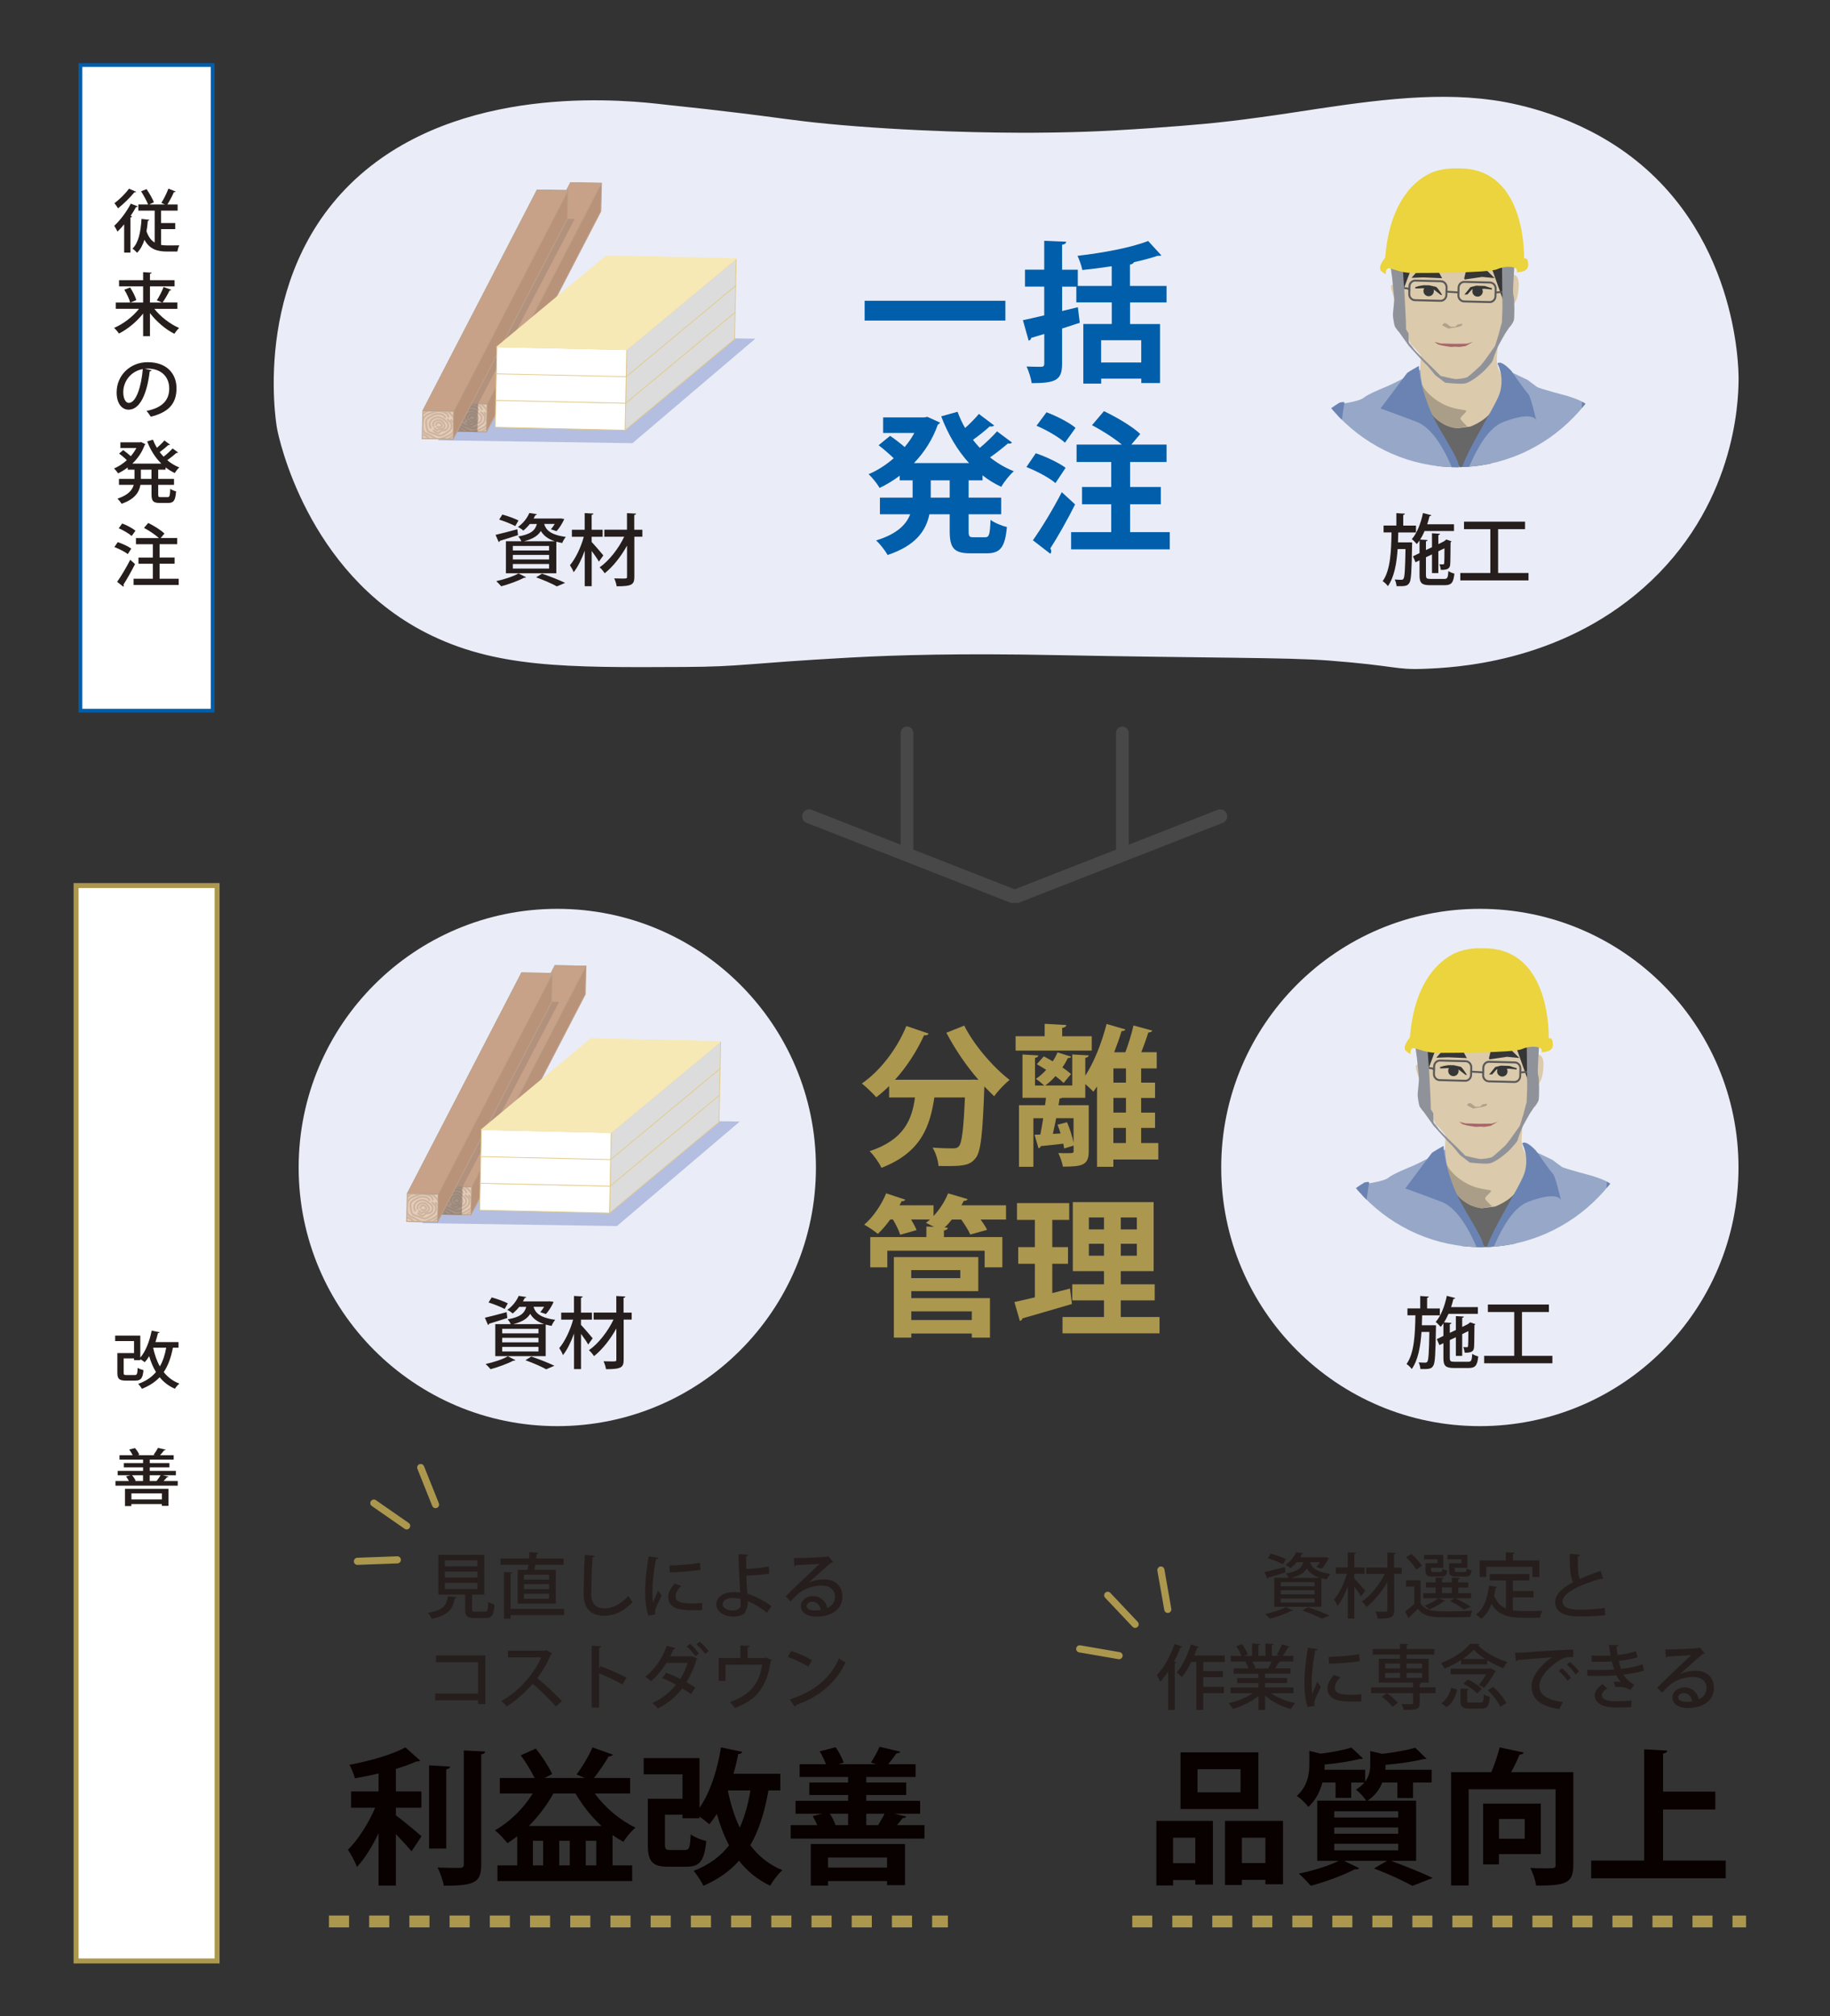 <?xml version="1.0" encoding="UTF-8"?>
<svg id="_レイヤー_1" data-name="レイヤー_1" xmlns="http://www.w3.org/2000/svg" xmlns:xlink="http://www.w3.org/1999/xlink" viewBox="0 0 375 413.11">
  <rect x="0" y="0" width="375" height="413.11" fill="#333333" stroke="none"/>
  <defs>
    <style>
      .cls-1 {
        fill: #b3bee0;
      }

      .cls-2 {
        stroke: #005eaa;
        stroke-width: .77px;
      }

      .cls-2, .cls-3, .cls-4, .cls-5, .cls-6, .cls-7, .cls-8, .cls-9, .cls-10, .cls-11, .cls-12, .cls-13, .cls-14 {
        stroke-miterlimit: 10;
      }

      .cls-2, .cls-4, .cls-15 {
        fill: #fff;
      }

      .cls-16 {
        fill: #97a7c8;
      }

      .cls-17 {
        clip-path: url(#clippath-4);
      }

      .cls-18 {
        fill: #ac974e;
      }

      .cls-3 {
        stroke-dasharray: 4.12;
        stroke-width: 2.43px;
      }

      .cls-3, .cls-4, .cls-10, .cls-14 {
        stroke: #ac974e;
      }

      .cls-3, .cls-19, .cls-6, .cls-7, .cls-8, .cls-9, .cls-10, .cls-13, .cls-14 {
        fill: none;
      }

      .cls-20 {
        fill: #9e8173;
      }

      .cls-20, .cls-21 {
        opacity: .5;
      }

      .cls-4 {
        stroke-width: 1.02px;
      }

      .cls-5 {
        fill: #b99379;
      }

      .cls-5, .cls-11, .cls-12 {
        stroke: #bca18a;
        stroke-width: .17px;
      }

      .cls-22, .cls-23 {
        fill: #666766;
        stroke: #b3966e;
      }

      .cls-22, .cls-24 {
        stroke-width: .26px;
      }

      .cls-25, .cls-24, .cls-26 {
        fill: #363636;
      }

      .cls-6 {
        stroke-width: .4px;
      }

      .cls-6, .cls-8 {
        stroke: #595858;
      }

      .cls-27 {
        fill: #090000;
      }

      .cls-28 {
        fill: #afa18c;
      }

      .cls-29 {
        clip-path: url(#clippath-1);
      }

      .cls-30 {
        fill: #dbcaab;
      }

      .cls-31 {
        fill: #6a83b2;
      }

      .cls-21 {
        fill: #6a5d55;
      }

      .cls-32 {
        fill: #909299;
      }

      .cls-33 {
        clip-path: url(#clippath-5);
      }

      .cls-23, .cls-26 {
        stroke-width: .26px;
      }

      .cls-34 {
        fill: #595858;
      }

      .cls-35 {
        fill: #a8666a;
      }

      .cls-36 {
        clip-path: url(#clippath-3);
      }

      .cls-37 {
        fill: #251e1c;
      }

      .cls-24, .cls-26 {
        stroke: #363636;
      }

      .cls-7 {
        stroke-width: 2.87px;
      }

      .cls-7, .cls-15, .cls-38, .cls-39, .cls-9, .cls-13, .cls-14 {
        stroke-linecap: round;
      }

      .cls-7, .cls-9 {
        stroke: #484848;
      }

      .cls-8 {
        stroke-width: .4px;
      }

      .cls-40, .cls-39 {
        fill: #dcdcdc;
      }

      .cls-15, .cls-38, .cls-39 {
        stroke-linejoin: round;
        stroke-width: .16px;
      }

      .cls-15, .cls-39 {
        stroke: #e0ca8b;
      }

      .cls-38 {
        fill: #f7e9b5;
        stroke: #f7e9b5;
      }

      .cls-41 {
        fill: #ab9e88;
      }

      .cls-9 {
        stroke-width: 2.59px;
      }

      .cls-42 {
        clip-path: url(#clippath-2);
      }

      .cls-10 {
        stroke-dasharray: 4.1;
        stroke-width: 2.42px;
      }

      .cls-43 {
        fill: #ebd43d;
      }

      .cls-44 {
        fill: #eaedf7;
      }

      .cls-11 {
        fill: #c7a288;
      }

      .cls-12 {
        fill: #e5cdb8;
      }

      .cls-45 {
        fill: #005eaa;
      }

      .cls-13 {
        stroke: #ccb4a0;
        stroke-width: .37px;
      }

      .cls-46 {
        clip-path: url(#clippath);
      }

      .cls-14 {
        stroke-width: 1.46px;
      }
    </style>
    <clipPath id="clippath">
      <polygon class="cls-19" points="99.59 88.39 93.35 88.28 93.48 82.8 99.72 82.91 99.59 88.39"/>
    </clipPath>
    <clipPath id="clippath-1">
      <polygon class="cls-19" points="92.74 89.89 86.6 89.78 86.73 84.28 92.87 84.39 92.74 89.89"/>
    </clipPath>
    <clipPath id="clippath-2">
      <ellipse class="cls-19" cx="298.46" cy="60.68" rx="34" ry="35.05"/>
    </clipPath>
    <clipPath id="clippath-3">
      <polygon class="cls-19" points="96.4 248.81 90.16 248.7 90.29 243.22 96.53 243.33 96.4 248.81"/>
    </clipPath>
    <clipPath id="clippath-4">
      <polygon class="cls-19" points="89.55 250.3 83.42 250.2 83.55 244.7 89.69 244.81 89.55 250.3"/>
    </clipPath>
    <clipPath id="clippath-5">
      <ellipse class="cls-19" cx="303.53" cy="220.5" rx="34" ry="35.05"/>
    </clipPath>
  </defs>
  <g>
    <rect class="cls-2" x="-36.11" y="65.92" width="132.3" height="27.1" transform="translate(-49.44 109.51) rotate(-90)"/>
    <g>
      <path class="cls-37" d="M25.44,45.97c-.45.55-.91,1.05-1.36,1.49-.13-.29-.48-.91-.67-1.19,1.16-1.07,2.54-2.86,3.39-4.54l1.43.57c-.06.1-.18.15-.36.13-.32.6-.7,1.21-1.11,1.81l.31.1c-.04.1-.14.2-.34.21v7.21h-1.29v-5.79ZM27.89,39.29c-.04.08-.14.14-.35.11-.8.99-2.2,2.38-3.35,3.29-.17-.28-.52-.8-.74-1.05,1.04-.78,2.31-2.03,2.98-2.98l1.46.63ZM33.01,46.94v3.25c.41.07.83.1,1.27.1.34,0,2,0,2.47-.01-.18.31-.35.91-.41,1.26h-2.16c-2,0-3.54-.5-4.58-2.4-.35,1.08-.83,1.99-1.51,2.65-.21-.24-.66-.66-.94-.85,1.25-1.19,1.69-3.46,1.85-6.08l1.58.18c-.01.13-.13.2-.29.21-.06.74-.14,1.46-.27,2.14.39,1.16.97,1.89,1.68,2.31v-6.54h-3.35v-1.26h2c-.29-.74-.91-1.86-1.43-2.69l1.11-.46c.57.84,1.22,1.96,1.51,2.69l-.95.46h3.22l-.74-.32c.49-.78,1.12-2.03,1.44-2.93l1.48.59c-.06.11-.2.15-.36.14-.32.77-.87,1.78-1.33,2.52h2.1v1.26h-3.4v2.54h2.91v1.25h-2.91Z"/>
      <path class="cls-37" d="M36.35,63.29h-4.72c1.27,1.61,3.22,3.12,5.08,3.92-.32.28-.76.83-.98,1.19-1.81-.91-3.66-2.49-5-4.24v4.73h-1.4v-4.64c-1.36,1.71-3.18,3.21-4.96,4.1-.22-.35-.67-.88-.99-1.16,1.88-.8,3.84-2.3,5.11-3.91h-4.76v-1.29h2.94c-.17-.71-.69-1.81-1.2-2.63l1.19-.45c.53.8,1.09,1.88,1.27,2.59l-1.22.49h2.62v-3.31h-4.93v-1.27h4.93v-1.64l1.74.1c-.01.13-.11.2-.34.24v1.3h5.04v1.27h-5.04v3.31h2.49c-.24-.1-1.08-.45-1.09-.45.49-.73,1.08-1.89,1.39-2.73l1.58.57c-.06.11-.18.15-.35.15-.36.74-.95,1.78-1.44,2.45h3.04v1.29Z"/>
      <path class="cls-37" d="M31.06,75.87c-.04.13-.18.22-.38.22-.55,4.59-1.98,7.86-4.33,7.86-1.36,0-2.45-1.25-2.45-3.54,0-3.47,2.73-6.19,6.36-6.19,4.02,0,5.91,2.45,5.91,5.34,0,3.32-1.81,4.97-5.27,5.83-.21-.32-.53-.81-.88-1.19,3.21-.63,4.66-2.17,4.66-4.59,0-2.28-1.51-4.08-4.44-4.08-.2,0-.38.01-.57.03l1.39.32ZM29.27,75.63c-2.47.43-4.01,2.51-4.01,4.73,0,1.33.49,2.2,1.13,2.2,1.51,0,2.58-3.38,2.87-6.93Z"/>
      <path class="cls-37" d="M33.93,96.24h-1.51v1.89h3.24v1.22h-3.24v1.96c0,.49.08.56.53.56h1.39c.42,0,.49-.28.55-1.71.29.22.83.45,1.19.52-.13,1.85-.49,2.38-1.61,2.38h-1.74c-1.34,0-1.68-.39-1.68-1.75v-1.96h-2.27c-.27,1.53-1.16,2.94-3.87,3.88-.17-.31-.57-.81-.85-1.05,2.21-.73,3.05-1.75,3.35-2.83h-3.03v-1.22h3.18v-1.89h-1.39v-.45c-.63.48-1.3.88-1.98,1.21-.18-.31-.55-.76-.81-1.01.91-.38,1.81-.97,2.61-1.69-.39-.41-1.05-.97-1.58-1.37l.84-.7c.5.36,1.12.85,1.55,1.25.45-.52.84-1.09,1.15-1.68h-3.28v-1.16h4.02l.21-.06c.41.21.67.32.92.45-.03.07-.11.13-.18.17-.53,1.47-1.43,2.76-2.52,3.8h5.94c-1.25-1.23-2.23-2.8-2.9-4.55l1.18-.35c.22.57.49,1.13.81,1.67.56-.48,1.16-1.06,1.54-1.51l1.15.85c-.04.06-.11.08-.21.08-.04,0-.08,0-.13-.01-.45.43-1.16,1.01-1.78,1.46.25.32.52.64.8.94.66-.5,1.39-1.18,1.85-1.69l1.13.83c-.06.08-.18.11-.34.08-.48.43-1.23,1.04-1.89,1.5.74.62,1.57,1.13,2.47,1.48-.31.27-.71.79-.92,1.15-.67-.31-1.3-.7-1.89-1.16v.5ZM31.04,98.13v-1.89h-2.17v1.89h2.17Z"/>
      <path class="cls-37" d="M24.13,111.09c.94.31,2.16.87,2.77,1.33l-.71,1.12c-.59-.46-1.79-1.08-2.75-1.44l.69-1.01ZM24,119.23c.77-1.08,1.86-2.9,2.69-4.52l.98.88c-.74,1.47-1.67,3.11-2.38,4.22.06.07.07.14.07.21,0,.08-.03.15-.07.21l-1.29-1ZM25.04,107.27c.94.35,2.13.98,2.72,1.48l-.78,1.08c-.56-.5-1.71-1.18-2.65-1.58l.71-.98ZM32.7,118.59h3.92v1.28h-9.25v-1.28h3.95v-3.07h-2.94v-1.27h2.94v-2.73h-3.46v-1.26h4.69c-.71-.69-1.99-1.53-3.04-2.09l.87-1.01c1.15.56,2.61,1.47,3.32,2.17l-.77.92h3.38v1.26h-3.61v2.73h3.08v1.27h-3.08v3.07Z"/>
    </g>
  </g>
  <g>
    <g>
      <line class="cls-7" x1="165.82" y1="167.28" x2="207.52" y2="183.61"/>
      <line class="cls-7" x1="250.04" y1="167.28" x2="208.34" y2="183.61"/>
    </g>
    <g>
      <line class="cls-9" x1="230" y1="150.18" x2="230" y2="174.33"/>
      <line class="cls-9" x1="185.86" y1="150.18" x2="185.86" y2="174.33"/>
    </g>
  </g>
  <path class="cls-44" d="M305.7,20.49c-12.55-1.76-26.27.35-41.12,2.63-.83.13-4.6.7-9.78,1.37-1.62.21-3.45.43-5.65.66-1.87.2-9.85.96-20.69,1.57-3.42.19-7.31.35-12.22.43-3.51.06-16.94.24-34.22-.82-9.52-.58-16.13-1.28-21.25-1.98-13.37-1.81-21.5-2.56-24.58-2.92-6.95-.81-39.43-4.57-61.22,13.41-23.7,19.57-18.48,51.44-18.21,52.92.35,1.93,6.1,29.38,30.45,41.86,14.17,7.26,28.74,7.18,53,7.05,12.01-.06,12.21-.72,33.88-1.92,9.78-.54,22.78-.9,42.34-.51,31.5.62,47.26.45,55.85,1.11,13.89,1.07,13.57,1.94,19.57,1.7,5.85-.23,27.41-1.08,44.96-16.62,18.65-16.51,19.43-37.79,19.46-42.65.02-2.52-.29-30.85-24.17-47.23-11.09-7.6-22.79-9.57-26.38-10.07Z"/>
  <g>
    <polygon class="cls-1" points="129.61 90.81 89.67 90.22 114.84 68.81 154.78 69.4 129.61 90.81"/>
    <g>
      <g>
        <g>
          <g>
            <path class="cls-5" d="M116.92,37.44l-.14,5.75h-.03s-23.38,45.18-23.38,45.18l6.33.11c7.81-15.06,15.61-30.12,23.42-45.18l.14-5.75-6.33-.11Z"/>
            <polygon class="cls-11" points="99.84 82.72 93.51 82.6 116.89 37.44 123.22 37.55 99.84 82.72"/>
            <polygon class="cls-12" points="99.68 88.48 93.34 88.36 93.48 82.71 99.81 82.82 99.68 88.48"/>
          </g>
          <g class="cls-46">
            <g>
              <path class="cls-13" d="M99.28,84.56c.39.62.54.59.66.96.25.77-.21,1.45-.26,1.53-.32.45-.74.65-1.47.98-.72.33-1.16.53-1.7.46-.33-.04-.37-.14-1.31-.64-1.15-.61-1.21-.52-1.41-.75-.4-.44-.38-.98-.33-1.82.03-.62.05-.93.29-1.26.37-.52.98-.73,1.58-.93.37-.13,1-.42,1.79-.29.77.13,1.36.36,1.62,1.12"/>
              <path class="cls-13" d="M98.59,84.48c.39.44.5.4.64.68.3.57.04,1.14,0,1.2-.18.38-.48.57-1,.9-.51.32-.82.52-1.25.52-.26,0-.3-.07-1.09-.37-.97-.36-1-.29-1.19-.45-.37-.3-.42-.72-.51-1.38-.06-.48-.09-.72.05-1,.21-.43.65-.65,1.09-.87.27-.13.71-.42,1.34-.39.61.03,1.1.15,1.4.72"/>
              <path class="cls-13" d="M95.11,86.18c-.07-.11-.38-.64-.12-1.23.03-.07.16-.35.5-.59.11-.08.57-.41,1.21-.37.49.03.81.27,1.15.53.39.3.88.68.85,1.22-.02.27-.16.66-.53.85-.37.19-.73.05-1.08.32-.19.14-.17.24-.32.29-.28.09-.68-.17-1.06-.5"/>
              <path class="cls-13" d="M95.62,85.8c-.02-.07-.14-.44.12-.78.03-.04.16-.2.41-.31.08-.04.42-.2.82-.1.31.07.47.26.64.46.2.23.45.52.34.85-.05.17-.21.4-.47.48-.26.08-.46-.04-.73.09-.14.07-.15.14-.25.15-.19.03-.4-.18-.59-.42"/>
              <path class="cls-13" d="M96.15,85.6c.07-.28.26-.49.49-.52.42-.06.89.52.71.79-.11.17-.51.23-.93.13"/>
              <path class="cls-13" d="M99.94,84.44c-.09-.21-.24-.5-.5-.82-.18-.21-.6-.73-1.33-1.05-1.4-.62-2.92-.1-3.21,0-.33.11-.85.29-1.31.71-.84.78-.82,1.75-.8,2.4.02.61.04,1.58.69,1.88.17.08.5.16.87.44.19.15.3.27.35.32.49.5,1.76.6,2.64.49.34-.04,1.46-.19,2.27-1,.41-.41.59-.83.67-1.09"/>
            </g>
          </g>
        </g>
        <polygon class="cls-20" points="97.96 82.77 91.63 82.66 111.43 44.77 117.76 44.88 97.96 82.77"/>
        <rect class="cls-21" x="92.8" y="83.38" width="5.73" height="4.44" transform="translate(8.06 179.43) rotate(-88.78)"/>
        <g>
          <g>
            <path class="cls-5" d="M110.09,38.93l-.14,5.75h-.03s-23.38,45.18-23.38,45.18l6.33.11c7.81-15.06,15.61-30.12,23.42-45.18l.14-5.75-6.33-.11Z"/>
            <polygon class="cls-11" points="93 84.21 86.67 84.09 110.05 38.93 116.38 39.04 93 84.21"/>
            <polygon class="cls-12" points="92.84 89.97 86.51 89.86 86.64 84.2 92.97 84.31 92.84 89.97"/>
          </g>
          <g class="cls-29">
            <g>
              <path class="cls-13" d="M92.45,86.05c.39.62.54.59.66.96.25.77-.21,1.45-.26,1.53-.32.45-.74.65-1.47.98-.72.33-1.16.53-1.7.46-.33-.04-.37-.14-1.31-.64-1.15-.61-1.21-.52-1.41-.75-.4-.44-.38-.98-.33-1.82.03-.62.05-.93.29-1.26.37-.52.98-.73,1.58-.93.37-.13,1-.42,1.79-.29s1.36.36,1.62,1.12"/>
              <path class="cls-13" d="M91.75,85.98c.39.44.5.4.64.68.3.57.04,1.14,0,1.2-.18.38-.48.57-1,.9-.51.32-.82.52-1.25.52-.26,0-.3-.07-1.09-.37-.97-.36-1-.29-1.19-.45-.37-.3-.42-.72-.51-1.38-.06-.48-.09-.72.05-1,.21-.43.65-.65,1.09-.87.27-.13.71-.42,1.34-.39.61.03,1.1.15,1.4.72"/>
              <path class="cls-13" d="M88.27,87.67c-.07-.11-.38-.64-.12-1.23.03-.07.16-.35.5-.59.11-.08.57-.41,1.21-.37.49.03.81.27,1.15.53.39.3.88.68.85,1.22-.02.27-.16.66-.53.85-.37.19-.73.05-1.08.32-.19.14-.17.24-.32.29-.28.09-.68-.17-1.06-.5"/>
              <path class="cls-13" d="M88.78,87.29c-.02-.07-.14-.44.12-.78.03-.04.16-.2.41-.31.08-.04.42-.2.82-.1.31.07.47.26.64.46.2.23.45.52.34.85-.05.17-.21.4-.47.48-.26.08-.46-.04-.73.09-.14.07-.15.14-.25.15-.19.03-.4-.18-.59-.42"/>
              <path class="cls-13" d="M89.32,87.09c.07-.28.26-.49.49-.52.42-.06.89.52.71.79-.11.17-.51.23-.93.13"/>
              <path class="cls-13" d="M93.11,85.93c-.09-.21-.24-.5-.5-.82-.18-.21-.6-.73-1.33-1.05-1.4-.62-2.92-.1-3.21,0-.33.11-.85.29-1.31.71-.84.78-.82,1.75-.8,2.4.02.61.04,1.58.69,1.88.17.08.5.16.87.44.19.15.3.27.35.32.49.5,1.76.6,2.64.49.34-.04,1.46-.19,2.27-1,.41-.41.59-.83.67-1.09"/>
            </g>
          </g>
        </g>
      </g>
      <g>
        <g>
          <g>
            <polygon class="cls-40" points="128.09 88.05 101.49 87.46 123.92 68.81 150.53 69.4 128.09 88.05"/>
            <polygon class="cls-39" points="150.52 69.5 128.09 88.15 128.2 82.6 150.64 63.95 150.52 69.5"/>
          </g>
          <polygon class="cls-15" points="128.09 88.15 101.49 87.55 101.6 82.01 128.2 82.6 128.09 88.15"/>
          <polygon class="cls-38" points="128.21 82.6 101.6 82.01 124.04 63.36 150.64 63.95 128.21 82.6"/>
        </g>
        <g>
          <g>
            <polygon class="cls-40" points="128.21 82.53 101.6 81.94 124.04 63.29 150.64 63.88 128.21 82.53"/>
            <polygon class="cls-39" points="150.64 63.98 128.2 82.63 128.32 77.08 150.76 58.43 150.64 63.98"/>
          </g>
          <polygon class="cls-15" points="128.2 82.63 101.6 82.04 101.72 76.49 128.32 77.08 128.2 82.63"/>
          <polygon class="cls-38" points="128.32 77.08 101.72 76.49 124.15 57.84 150.76 58.43 128.32 77.08"/>
        </g>
        <g>
          <g>
            <polygon class="cls-40" points="128.32 77.09 101.72 76.5 124.15 57.85 150.76 58.44 128.32 77.09"/>
            <polygon class="cls-39" points="150.75 58.54 128.32 77.19 128.43 71.64 150.87 52.99 150.75 58.54"/>
          </g>
          <polygon class="cls-15" points="128.32 77.19 101.72 76.6 101.83 71.05 128.43 71.64 128.32 77.19"/>
          <polygon class="cls-38" points="128.44 71.64 101.83 71.05 124.27 52.4 150.87 52.99 128.44 71.64"/>
        </g>
      </g>
    </g>
  </g>
  <g>
    <path class="cls-37" d="M101.54,109.6c1.15-.26,2.82-.7,4.47-1.15l.14,1.2c-1.38.45-2.81.9-3.75,1.18,0,.13-.09.21-.2.26l-.65-1.49ZM107.79,118.29c-.06.06-.14.11-.26.11-.05,0-.09,0-.14-.02-1.23.66-3.12,1.34-4.69,1.76-.23-.29-.71-.8-1.01-1.06,1.58-.34,3.46-.94,4.56-1.58l1.54.78ZM102.93,105.43c1.07.29,2.54.82,3.31,1.22l-.65,1.15c-.74-.4-2.2-.99-3.3-1.33l.65-1.04ZM106.84,110.91c-.14-.34-.42-.77-.64-.98,2.56-.45,3.46-1.22,3.82-2.56h-1.44c-.37.46-.82.93-1.35,1.36-.26-.27-.76-.59-1.1-.74,1.16-.82,1.94-1.92,2.34-2.87l1.55.24c-.03.11-.12.19-.31.19-.11.22-.23.46-.37.7h5.18l.26-.02.82.1s-.03.16-.06.22c-.36.77-.93,1.68-1.49,2.29l-1.16-.38c.26-.29.54-.69.79-1.1h-2.17c.34,1.18,1.23,2.23,4.44,2.66-.26.3-.6.86-.74,1.25-.45-.08-.84-.18-1.21-.27v6.47h-10.33v-6.56h3.18ZM112.52,112.8v-.93h-7.43v.93h7.43ZM112.52,114.64v-.93h-7.43v.93h7.43ZM112.52,116.51v-.94h-7.43v.94h7.43ZM113.7,110.91c-1.55-.51-2.37-1.26-2.87-2.11-.56.93-1.55,1.63-3.46,2.11h6.33ZM114.11,120.16c-.93-.53-2.59-1.26-4.25-1.86l1.21-.75c1.69.58,3.6,1.33,4.73,1.89l-1.69.72Z"/>
    <path class="cls-37" d="M121.25,111.07c.53.54,2.03,2.3,2.39,2.74l-.92,1.28c-.29-.56-.92-1.44-1.47-2.19v7.22h-1.43v-7.28c-.62,1.73-1.43,3.38-2.27,4.42-.15-.45-.51-1.07-.76-1.44,1.15-1.34,2.27-3.7,2.84-5.83h-2.44v-1.44h2.62v-3.41l1.79.1c-.02.14-.11.22-.36.27v3.04h2.25v1.44h-2.25v1.09ZM131.63,108.54v1.44h-1.64v8.18c0,1.62-.45,1.98-3.62,1.98-.06-.45-.29-1.17-.5-1.62.57.02,1.13.03,1.57.03,1.01,0,1.05,0,1.05-.4v-6.35c-1.21,2.21-2.92,4.37-4.58,5.67-.23-.38-.67-.91-1.04-1.22,1.91-1.31,3.89-3.84,5.04-6.27h-4.07v-1.44h4.64v-3.39l1.86.1c-.03.14-.12.24-.37.27v3.03h1.64Z"/>
  </g>
  <g class="cls-42">
    <polygon class="cls-23" points="291.22 82.19 310.63 82.92 303.68 98.96 295.19 98.12 291.22 82.19"/>
    <g>
      <path class="cls-30" d="M307.88,65.42s2.54-3.1,2.9-4.12c.36-1.02.88-4.22-.21-4.86-1.09-.64-2.23,1.12-2.23,1.12l-1.14-6.68-20.02-.8-.47,8.45s-1.76-.69-1.66.32c.1,1.02,1.81,5.67,1.81,5.67,0,0,2.02,5.99,2.39,6.2.36.21,1.92,2.09,1.92,2.09l-.21,3.64s.05,2.14,1.14,4.54c1.09,2.4,2.33,4.65,3.06,5.4.73.75,2.05,1.13,3.44,1.37l2.71-.35s3.25-1.17,4.58-3.46c1.29-2.22,2.26-6.19,2.1-6.46-1.74-2.88-1.19-4.05-1.15-5.77.04-1.57.98-5.54,1.03-6.29Z"/>
      <path class="cls-41" d="M290.92,77.07s-.16,2.35,3.27,4.81c3.42,2.46,6.53,1.87,6.27,2.4-.26.53-1.45,1.23-1.14,1.66.31.43,1.35,1.44,1.35,1.44l-2.05.36s-1.02.16-3.18-1.05c-3.81-2.14-4.25-7.43-4.51-9.62Z"/>
      <path class="cls-25" d="M305.49,54.41l2.59,7.27.72-5.72.36-5.08-4.77-5.51-12.24.96-4.04,2.3-1.92,5.72.62,7.06,2.38-6.36,3.06-2.03s4.61-1.82,5.6-1.5c.98.32,3.63.59,4.2.91.57.32,2.54.64,2.75.91.21.27.67,1.07.67,1.07Z"/>
      <path class="cls-26" d="M300.15,57.14l.31-1.28s.99-.32,1.4-.32,2.8.05,2.8.05l1.26,1.23-2.2-.21-3.58.53Z"/>
      <polygon class="cls-26" points="295.29 56.87 294.62 55.64 291.25 55.64 290.32 55.91 289.55 56.79 291.72 56.71 295.29 56.87"/>
      <g>
        <g>
          <path class="cls-34" d="M288.83,59.62c-.05,0-.1-.01-.15-.06l-.26-.27-1.51-.15c-.1-.01-.17-.1-.16-.21.01-.1.1-.18.2-.17l1.57.16s.08.02.11.06l.3.32c.07.07.07.19,0,.27-.03.03-.07.05-.11.05h0Z"/>
          <path class="cls-34" d="M298.83,60.11s-.02,0-.02,0l-2.24-.14c-.1,0-.18-.1-.17-.2,0-.1.09-.18.19-.18l2.24.14c.1,0,.18.09.17.2,0,.09-.08.17-.17.18h0Z"/>
          <path class="cls-34" d="M309.09,60.18s-.04,0-.05,0l-.84-.19-1.54.12c-.1,0-.19-.07-.2-.18,0-.1.07-.19.17-.2l1.56-.12s.04,0,.05,0l.87.2c.1.02.16.13.14.23-.02.08-.08.14-.16.15h0Z"/>
        </g>
        <path class="cls-6" d="M295.17,61.64l-5.23-.13c-.65-.02-1.17-.58-1.16-1.25l.04-1.57c.02-.68.56-1.21,1.22-1.19l5.23.13c.65.02,1.17.58,1.16,1.25l-.04,1.57c-.02.68-.56,1.21-1.22,1.19Z"/>
        <path class="cls-6" d="M305.24,61.9l-5.23-.13c-.65-.02-1.17-.58-1.16-1.25l.04-1.57c.02-.68.56-1.21,1.21-1.19l5.23.13c.65.02,1.17.58,1.16,1.25l-.04,1.57c-.02.68-.56,1.21-1.22,1.19Z"/>
      </g>
      <path class="cls-26" d="M293.7,59.63c0,.52-.42.94-.94.94s-.94-.42-.94-.94.42-.94.94-.94.94.42.94.94Z"/>
      <path class="cls-26" d="M303.72,59.71c0,.52-.42.94-.94.94s-.94-.42-.94-.94.42-.94.94-.94.94.42.94.94Z"/>
      <polygon class="cls-26" points="300.37 60.22 301.41 58.94 302.53 58.67 304.22 58.73 305.03 59 305.71 59.2 305.21 59.14 304.25 59.04 303.8 59.06 303.22 59.09 302.52 59.18 301.56 59.19 300.65 60.2 300.37 60.22"/>
      <path class="cls-26" d="M295.29,60.3s-.87-1.36-1.1-1.41c-.22-.06-1.37-.3-1.37-.3,0,0-.99-.01-1.1-.01s-.96.17-.96.17l-.72.22h.59s.72-.04.72-.04h.76s1.12.02,1.12.02c0,0,.67.29.78.37.11.09,1.27.98,1.27.98Z"/>
      <path class="cls-28" d="M295.55,66.66s.2-.44.51-.44.66.32.66.32c0,0,.43.36.54.4.12.04.93,0,.93,0l.58-.48.89-.12-.12.4s-.74.28-.9.28-1.83.32-1.83.32l-1.28-.68Z"/>
      <path class="cls-16" d="M308.27,75.58l4.8,2.29s1.44,1.12,1.92,1.44c.48.32,6.27,1.85,6.27,1.85,0,0,2.14.67,2.94,1.15.8.48,3.84,2.57,3.84,2.57l-.48,2.73-3.48,19.33.75,12.94-.27,3.41-.84,11.25h-25.82s1.76-30.9,1.76-30.9c0,0-.18-3.69-.34-5.77-.16-2.09,8.55-13.93,8.55-13.93l.4-8.36Z"/>
      <path class="cls-16" d="M291.08,75.74s-5.28,2.74-6.39,3.23c-1.12.48-4.31,1.74-5.27,2.55-.96.8-5.17,1.32-5.17,1.32,0,0-.51,14.88-.35,15.53.16.64,1.66,2.19,1.66,3.64s1.08,5.13,1.24,7.06c.16,1.92-1.2,6.09-1.04,7.7.16,1.6-1.05,17-.41,17.8.64.8,10.5,0,10.5,0h9.08l.72-24.65,4.25-13.24-3.23-4.24-1.76-3.37s-3.52-6.57-3.84-13.31Z"/>
      <path class="cls-31" d="M324.2,82.32s-.71,14.33-.98,14.88c-.27.56.93,10.91.93,10.91,0,0-.64,8.65-.83,9.19-.19.54-1.87,7.48-1.87,7.48l-.03,9.76h13.72s.1-8.9.41-9.97c.31-1.07,2.22-7.11.83-6.63-1.24.43-1.76-4.7-1.76-6.31s-1.55-14.01-1.55-14.01l-3.73-12.32s-4.7-2.69-5.13-2.99Z"/>
      <path class="cls-31" d="M274.54,82.49s.99-.24.95.02c-.73,5-.95,5.84-.97,9.43-.02,3.59,1.28,15.03,1.66,17.11.38,2.08.55,6.9.62,8.34.08,1.44-.04,8.65,0,9.09.04.43-.62,8.07-.62,8.07h1.24s-11.51,1.28-12.44,0c-.93-1.28.31-7.43-.41-9.68-.73-2.25,1.14-5.67.41-7.27-.73-1.6,0-5.88.1-8.55.1-2.67.73-8.34,1.24-9.84.52-1.5,1.24-6.95,1.45-7.91.21-.96,1.75-4.5,1.97-5.11.3-.83,4.34-3.45,4.79-3.7Z"/>
      <polygon class="cls-35" points="293.94 70.05 295.17 70.38 298.11 70.46 300.63 70.42 301.84 70.05 300.38 70.89 299.09 71.09 298.23 71.04 297.32 71.09 296.41 70.95 295.38 70.77 294.64 70.55 293.94 70.05"/>
      <path class="cls-32" d="M310.16,60.67c-.21-.48-.05-2.73-.05-2.73,0,0,.15-2.67.21-3.64.05-.96-.36-1.44-.36-1.44l-2.18.8.1,9.57-.12,2.79h0s-.66,2.51-.66,2.51l-.73,2.35s-2.16,3.08-2.45,3.4c-.33.37-.28.37-.5.61-.18.19-2.44,2.24-2.75,2.41-.31.16-1.97.43-2.49.37-.52-.05-2.96-.64-2.96-.64l-1.87-1.87s-3.37-3.21-3.73-3.8c-.36-.59-.88-.91-.93-1.34-.05-.43-.05-1.71-.05-1.71l-.53-.84c0-.2.01-.42.01-.65,0-.75-.31-6.63-.31-6.63l-.31-4.49-.36-1.5-2.33-.59s.42,2.89.47,3.37c.05.48.36,3.63.41,4.12.05.48-.26,3.05-.26,3.42s.26,2.3.47,2.51c.17.18.48.75.76.97h0s2.04,2.88,2.04,2.88c0,0,3.37,3.74,3.53,3.79.15.05,1.87,2.19,1.87,2.19l2.02,1.55s2.18.27,3.73.21c1.56-.05,4.25-2.62,4.25-2.62,0,0,1.71-1.71,1.81-2.19.1-.48.83-2.3.99-2.67.16-.37,1.5-2.73,1.5-2.73l.96-1.45h.07s.62-.8.78-1.28c.16-.48.16-4.54-.05-5.02Z"/>
      <path class="cls-43" d="M283.97,56.21s-.12-1.35.71-1.23c.83.12,2.53.96,4.79.96,2.26,0,15.56,0,17.34-.78,1.78-.78,3.74-.5,3.96,0,.22.5-.04.62-.04.62,0,0,2.49.16,2.43-1.56-.05-1.72-.86-1.22-.86-1.22,0,0,.65-18.49-13.2-18.49h-.27s-2.42-.17-4.79.61c-2.37.78-9.16,4.39-10.18,17.66,0,0-1.51,1.72-.94,2.61.18.28,1.05.83,1.05.83Z"/>
    </g>
    <path class="cls-31" d="M290.75,74.99s.09,3.53,2.14,8.61c2.05,5.08,6.38,10.33,6.13,12.62-.25,2.29-.08,3.54-.08,3.54,0,0-3.18-11.26-8.69-13.34-5.52-2.09-7.36-2.71-7.36-2.71,0,0,5.29-7.03,5.42-7.24.14-.21,2.44-1.49,2.44-1.49Z"/>
    <path class="cls-31" d="M306.85,74.49s1.58,2.77.42,6.2c-1.16,3.43-8.6,14.1-8.38,18.26.22,4.16,3.06-10.22,9.24-12.52,6.41-2.38,6.69-.21,6.69-.21,0,0-1.17-5.11-1.67-5.52-.5-.42-3.46-4.71-3.46-4.71,0,0-2.12-2.36-2.84-1.5Z"/>
  </g>
  <g>
    <path class="cls-37" d="M288.67,111.13l.71.02c0,.13,0,.3-.02.48-.09,5.43-.17,7.28-.57,7.84-.37.56-.7.69-2.61.64-.03-.42-.17-.99-.37-1.36.59.05,1.12.05,1.4.05.17,0,.29-.05.4-.22.23-.34.33-1.86.4-6.07h-1.61c-.2,2.93-.68,5.73-2,7.6-.23-.35-.7-.8-1.07-1.02,1.6-2.24,1.75-6.08,1.82-9.99h-1.63v-1.41h2.62v-2.54l1.75.11c-.02.14-.11.22-.34.26v2.18h2.61v1.41h-3.63c-.02.67-.03,1.36-.06,2.03h2.2ZM292.21,117.86c0,.64.12.77.96.77h2.79c.64,0,.76-.26.84-1.62.29.22.84.43,1.23.53-.19,1.84-.59,2.37-1.97,2.37h-3.01c-1.71,0-2.16-.43-2.16-2.03v-3.06l-.82.4-.53-1.23,1.35-.66v-2.59c-.17.27-.37.51-.56.74-.23-.27-.71-.77-1.02-1.01,1.04-1.17,1.86-3.25,2.28-5.35l1.72.45c-.05.11-.17.19-.37.19-.14.56-.29,1.12-.48,1.67h5.49v1.38h-6.02c-.28.62-.57,1.23-.92,1.75l1.52.1c-.01.14-.09.22-.33.26v1.79l1.24-.59v-2.85l1.63.1c-.01.13-.09.22-.33.26v1.87l1.16-.58c.22-.18.25-.19.48-.37.29.1.59.19,1.06.37-.03.08-.09.16-.19.19-.02,2.27-.03,4.1-.08,4.56-.05.64-.33,1.17-1.92,1.1-.05-.34-.14-.83-.29-1.14.25.02.57.02.7.02.16,0,.25-.03.28-.26.03-.21.06-1.33.06-3.04l-1.26.61v4.47h-1.3v-3.83l-1.24.59v3.68Z"/>
    <path class="cls-37" d="M306.98,117.41h6.24v1.52h-13.98v-1.52h6.16v-8.98h-5.4v-1.54h12.51v1.54h-5.52v8.98Z"/>
  </g>
  <g>
    <path class="cls-45" d="M177.18,61.63h28.84v4.06h-28.84v-4.06Z"/>
    <path class="cls-45" d="M239.07,61.97h-7.5v4.43h6.14v12.09h-3.84v-.9h-8.22v1.02h-3.66v-12.22h5.83v-4.43h-7.26v-3.22h-2.91v4.99l3.22-.78.4,3.19c-1.21.4-2.45.81-3.63,1.18v7.22c0,3.32-1.24,3.97-6.23,3.97-.12-.93-.59-2.45-1.05-3.41,1.24.06,2.61.06,3.04.06.43-.03.59-.19.59-.62v-6.11c-.99.31-1.92.59-2.7.81,0,.31-.25.53-.5.56l-1.18-4.19c1.21-.25,2.7-.59,4.37-.99v-5.89h-3.94v-3.47h3.94v-5.92l4.5.19c-.03.34-.25.53-.84.62v5.12h3.22v3.32h6.95v-4.03c-2.02.31-4.06.56-6.02.77-.15-.81-.62-2.14-.99-2.91,5.18-.59,10.98-1.67,14.48-3.04l2.7,2.95c-.12.09-.22.09-.78.09-1.36.46-3.01.9-4.81,1.3-.12.22-.4.43-.84.5v4.37h7.5v3.38ZM233.86,74.28v-4.56h-8.22v4.56h8.22Z"/>
    <path class="cls-45" d="M201.34,98.43h-2.85v3.54h6.67v3.41h-6.67v3.38c0,1.15.12,1.33.99,1.33h2.42c.81,0,.96-.62,1.08-3.57.81.62,2.33,1.24,3.35,1.46-.37,4.12-1.33,5.4-4.09,5.4h-3.41c-3.38,0-4.22-1.12-4.22-4.59v-3.41h-4.16c-.68,3.32-2.76,6.42-8.56,8.34-.46-.84-1.58-2.29-2.36-2.98,4.34-1.33,6.2-3.29,6.98-5.36h-6.2v-3.41h6.7v-3.54h-2.64v-.96c-1.3.99-2.7,1.83-4.12,2.51-.5-.87-1.52-2.14-2.26-2.82,1.8-.74,3.57-1.89,5.15-3.26-.84-.81-2.08-1.89-3.1-2.67l2.36-1.92c.93.62,2.11,1.55,2.98,2.29.78-.9,1.43-1.86,1.98-2.88h-6.39v-3.19h8.46l.59-.12,2.61,1.18c-.09.19-.28.34-.47.46-1.05,3.01-2.76,5.64-4.87,7.84h11.29c-2.42-2.64-4.31-5.89-5.71-9.58l3.35-.93c.43,1.15.93,2.26,1.55,3.32,1.05-.93,2.11-2.02,2.82-2.88l3.13,2.36c-.19.22-.59.25-.9.19-.84.78-2.23,1.89-3.44,2.76.43.56.9,1.12,1.4,1.64,1.27-1.05,2.63-2.36,3.53-3.38l3.07,2.29c-.12.15-.31.22-.56.22-.09,0-.19,0-.28-.03-.93.81-2.36,1.95-3.66,2.85,1.46,1.18,3.1,2.14,4.87,2.85-.87.74-2.02,2.2-2.57,3.19-1.39-.65-2.67-1.43-3.84-2.36v1.02ZM194.61,101.97v-3.54h-3.88v3.54h3.88Z"/>
    <path class="cls-45" d="M212.25,92.88c2.05.68,4.74,1.95,6.11,2.98l-2.08,3.13c-1.24-1.08-3.88-2.48-5.95-3.29l1.92-2.82ZM211.66,110.71c1.67-2.36,4.06-6.23,5.92-9.86l2.73,2.51c-1.61,3.22-3.53,6.6-5.08,9.02.12.19.19.37.19.56s-.06.37-.19.53l-3.57-2.76ZM214.45,84.48c1.98.74,4.65,2.08,5.95,3.19l-2.17,3.04c-1.21-1.12-3.78-2.61-5.83-3.47l2.05-2.76ZM231.59,109.04h8.12v3.53h-20.22v-3.53h8.22v-5.71h-5.98v-3.54h5.98v-5.12h-7.1v-3.57h9.27c-1.64-1.36-4.06-2.91-6.11-3.97l2.45-2.88c2.54,1.21,5.83,3.13,7.44,4.68l-1.83,2.17h7.22v3.57h-7.47v5.12h6.29v3.54h-6.29v5.71Z"/>
  </g>
  <g>
    <rect class="cls-4" x="-80.14" y="277.2" width="220.36" height="28.9" transform="translate(-261.61 321.68) rotate(-90)"/>
    <g>
      <path class="cls-37" d="M36.59,276.16h-1.16c-.38,1.99-.97,3.64-1.88,5,.83,1.04,1.88,1.85,3.21,2.36-.31.24-.73.72-.92,1.05-1.29-.56-2.31-1.36-3.12-2.36-.94.99-2.13,1.77-3.64,2.37-.15-.28-.52-.77-.76-1.01,1.56-.54,2.75-1.36,3.64-2.42-.57-.95-1.04-2.04-1.39-3.25-.28.46-.59.88-.91,1.23-.21-.16-.59-.43-.9-.62v.2h-1.29v-.36h-2.13v2.94c0,.41.08.47.62.47h1.65c.46,0,.55-.19.6-1.47.27.19.83.38,1.19.47-.15,1.7-.53,2.14-1.68,2.14h-1.93c-1.34,0-1.74-.34-1.74-1.6v-4.04h3.42v-2.46h-3.87v-1.12h5.15v4.51c1.09-1.27,1.91-3.37,2.33-5.53l1.64.33c-.04.1-.15.17-.35.17-.14.62-.32,1.24-.52,1.85h4.73v1.14ZM31.42,276.16l-.03.06c.31,1.39.74,2.66,1.37,3.77.62-1.08,1.04-2.35,1.3-3.83h-2.65Z"/>
      <path class="cls-37" d="M34.52,302.57c-.04.1-.15.14-.31.14-.18.23-.43.51-.69.77h2.9v.95h-12.76v-.95h2.75c-.14-.32-.38-.67-.59-.95l.94-.23h-2.65v-.9h5.21v-.72h-3.94v-.88h3.94v-.71h-4.83v-.9h2.7c-.17-.37-.45-.81-.71-1.17l1.19-.29c.36.41.73.98.88,1.36l-.35.1h3.56l-.29-.09c.32-.41.7-.99.9-1.41l1.58.36c-.04.1-.14.14-.32.14-.21.29-.53.67-.83,1h2.79v.9h-4.9v.71h4.03v.88h-4.03v.72h5.35v.9h-2.69l1.18.27ZM25.61,308.61v-3.54h8.92v3.5h-1.36v-.37h-6.25v.41h-1.32ZM33.18,306.01h-6.25v1.24h6.25v-1.24ZM29.32,302.3h-2.26c.32.36.62.82.74,1.14l-.13.04h1.64v-1.18ZM30.68,303.48h1.4c.27-.34.62-.82.83-1.18h-2.23v1.18Z"/>
    </g>
  </g>
  <g>
    <g>
      <path class="cls-37" d="M93.53,327.28c-.01.12-.13.2-.35.23-.38,2.03-1.1,3.45-4.73,4.2-.12-.36-.48-.94-.75-1.23,3.22-.54,3.83-1.57,4.07-3.38l1.75.17ZM96.72,329.73c0,.45.1.52.7.52h1.9c.57,0,.67-.26.72-2.03.29.25.9.46,1.28.57-.16,2.22-.54,2.77-1.87,2.77h-2.19c-1.55,0-1.94-.42-1.94-1.81v-3h-5.49v-8.16h9.41v8.16h-2.51v2.99ZM91.14,319.73v1.23h6.7v-1.23h-6.7ZM91.14,322.03v1.23h6.7v-1.23h-6.7ZM91.14,324.34v1.26h6.7v-1.26h-6.7Z"/>
      <path class="cls-37" d="M106.08,321.67h2.04c.06-.32.1-.67.15-1.03h-5.71v-1.28h5.84c.04-.48.09-.93.1-1.33l1.83.16c-.04.13-.16.2-.36.23-.03.29-.06.61-.1.94h5.62v1.28h-5.8c-.06.36-.12.71-.19,1.03h4.39v6.93h-7.81v-6.93ZM115.6,329.67v1.28h-10.97v.74h-1.35v-9.58l1.7.1c-.01.12-.1.2-.35.25v7.22h10.97ZM112.53,323.67v-1h-5.15v1h5.15ZM112.53,325.63v-1.01h-5.15v1.01h5.15ZM112.53,327.59v-1.01h-5.15v1.01h5.15Z"/>
      <path class="cls-37" d="M121.87,318.76c-.03.17-.16.29-.45.32-.12,1.83-.26,5.42-.26,7.55,0,2.02,1,2.96,2.68,2.96,1.59,0,3.29-.8,4.94-2.57.17.32.64,1.03.86,1.26-1.75,1.87-3.73,2.8-5.81,2.8-2.94,0-4.23-1.65-4.23-4.45,0-1.88.12-6.23.23-8l2.04.13Z"/>
      <path class="cls-37" d="M134.9,319.21c-.03.16-.17.25-.46.26-.52,2.46-.75,5.06-.75,6.44,0,.96.03,1.87.13,2.45.23-.57.83-1.93,1.01-2.42l.74,1c-.54,1.23-1.01,2.04-1.22,2.71-.07.25-.12.46-.12.68,0,.17.03.33.07.49l-1.44.23c-.48-1.39-.65-3.15-.65-5.09s.29-4.6.71-7.04l1.97.29ZM143.86,329.92c-.51.03-1.04.04-1.58.04-.99,0-1.94-.04-2.62-.15-1.9-.26-2.73-1.29-2.73-2.49,0-1.01.52-1.88,1.3-2.84l1.36.49c-.7.7-1.16,1.39-1.16,2.16,0,1.35,1.81,1.44,3.48,1.44.65,0,1.36-.03,1.99-.1l-.04,1.45ZM137.19,320.8c1.75-.04,4.38-.23,6.22-.55l.15,1.42c-1.78.3-4.64.49-6.32.52l-.04-1.39Z"/>
      <path class="cls-37" d="M157.16,330.47c-1.1-.9-2.58-1.84-3.91-2.36.03.68-.15,1.42-.35,1.8-.19.75-.96,1.35-2.57,1.35-1.94,0-3.51-.97-3.54-2.51-.01-1.61,1.61-2.49,3.44-2.51.42,0,1.04.03,1.49.1-.01-.3-.06-.58-.09-.84-.12-1.91-.28-5.15-.28-7.03l1.94.1c0,.15-.12.28-.38.33v2.59c.93-.03,2.99-.19,4.6-.49l.14,1.45c-1.48.23-3.49.39-4.71.41,0,1.04.09,1.96.14,2.78.03.29.07.62.09.94,1.75.55,3.51,1.51,4.91,2.54l-.94,1.35ZM150.18,327.43c-1.23.01-2.1.54-2.09,1.28.01.87,1.01,1.29,2.1,1.29.93,0,1.59-.42,1.59-1.2,0-.42,0-.83-.03-1.16-.52-.16-1.1-.2-1.58-.2Z"/>
      <path class="cls-37" d="M165.71,324.3c.88-.42,2.19-.67,3.17-.67,2.25,0,3.74,1.33,3.74,3.54,0,2.62-2.29,4.1-5.32,4.1-1.88,0-3.19-.81-3.19-2.19,0-1.12,1.13-2.03,2.48-2.03,1.58,0,2.7,1.16,2.93,2.44.94-.38,1.59-1.19,1.59-2.29,0-1.41-1.09-2.3-2.72-2.3-2.07,0-4.04.9-5.04,1.86-.38.36-.96.96-1.33,1.38l-1.03-1.01c1.14-1.19,5.04-4.9,7-6.71-.77.1-3.48.23-4.87.29-.03.1-.19.2-.32.23l-.14-1.67c1.91,0,5.83-.14,6.83-.3l.22-.12,1,1.22c-.1.09-.25.13-.41.16-.88.68-3.41,3.01-4.58,4.07h0ZM167.09,330.01c.32,0,.8-.06,1.09-.12-.13-.94-.84-1.68-1.71-1.68-.61,0-1.16.33-1.16.87,0,.74,1,.93,1.78.93Z"/>
      <path class="cls-37" d="M99.46,339.22v9.96h-1.49v-.77h-8.78v-1.38h8.78v-6.43h-8.64v-1.38h10.13Z"/>
      <path class="cls-37" d="M113.15,338.81c-.06.1-.13.16-.25.2-.8,1.86-1.62,3.32-2.8,4.88,1.49,1.2,3.75,3.25,5.07,4.68l-1.28,1.1c-1.19-1.41-3.38-3.55-4.73-4.65-1.32,1.55-3.36,3.49-5.35,4.65-.23-.32-.73-.83-1.06-1.12,3.78-2.06,6.84-5.84,8.16-8.93h-6.81v-1.38h7.61l.26-.09,1.16.64Z"/>
      <path class="cls-37" d="M127.56,345.17c-1.33-.75-3.29-1.68-4.8-2.28v7.01h-1.52v-12.68l1.94.12c-.01.16-.14.28-.42.33v4.15l.29-.41c1.65.61,3.86,1.58,5.32,2.35l-.81,1.41Z"/>
      <path class="cls-37" d="M142.93,339.9c-.04.09-.12.13-.2.17-.54,1.7-1.22,3.29-2.04,4.62.57.33,1.3.77,1.77,1.12l-.86,1.35c-.46-.38-1.23-.85-1.8-1.2-1.3,1.74-2.94,3.12-5.02,4.12-.22-.33-.75-.86-1.13-1.09,1.99-.88,3.59-2.17,4.88-3.77-.91-.52-1.94-1.01-2.84-1.36l.8-1.1c.93.33,1.96.77,2.91,1.29.62-.96,1.19-2.25,1.51-3.31h-4.35c-.93,1.49-2.01,2.83-3.15,3.75-.28-.26-.84-.7-1.19-.91,1.97-1.46,3.54-3.9,4.41-6.35l1.81.51c-.07.17-.25.22-.43.2-.17.46-.44.99-.67,1.46h4.23l.16-.06,1.19.55ZM141.4,336.84c.64.51,1.41,1.41,1.81,2l-.71.54c-.36-.55-1.2-1.52-1.77-2l.67-.54ZM143.38,336.39c.64.52,1.42,1.38,1.84,1.96l-.72.54c-.36-.55-1.22-1.46-1.78-1.96l.67-.54Z"/>
      <path class="cls-37" d="M151.72,337.16l1.91.1c-.01.16-.19.3-.44.33v2.16h3.41l.28-.12,1.26.52c-.03.07-.1.16-.2.2-.77,5.15-2.81,8.02-7.38,9.64-.2-.33-.65-.9-.97-1.23,4.16-1.41,6.07-3.93,6.58-7.65h-7.49v3.33h-1.41v-4.7h4.45v-2.59Z"/>
      <path class="cls-37" d="M162.1,338.3c1.48.45,3.22,1.22,4.28,1.93l-.75,1.3c-1.04-.73-2.77-1.49-4.2-2l.68-1.23ZM161.83,348.22c5-1.54,8.39-4.41,10.1-8.41.42.33.91.61,1.33.84-1.8,3.96-5.31,7.06-10.16,8.73-.01.14-.12.29-.23.35l-1.04-1.51Z"/>
    </g>
    <g>
      <line class="cls-14" x1="76.61" y1="308" x2="83.33" y2="312.67"/>
      <line class="cls-14" x1="73.24" y1="319.93" x2="81.42" y2="319.63"/>
      <line class="cls-14" x1="86.21" y1="300.71" x2="89.25" y2="308.31"/>
    </g>
    <g>
      <path class="cls-27" d="M81.12,370.42v1.56c1.5,1.08,4.47,3.6,5.25,4.29l-2.04,3.09c-.75-.93-2.01-2.28-3.21-3.54v10.56h-3.54v-10.74c-1.29,2.7-2.85,5.22-4.44,6.93-.36-1.08-1.23-2.61-1.83-3.54,2.1-2.07,4.23-5.49,5.58-8.61h-4.95v-3.33h5.64v-3.69c-1.62.39-3.27.72-4.86.99-.18-.81-.72-2.04-1.11-2.76,4.17-.78,8.79-2.1,11.46-3.57l3.03,2.7c-.15.18-.36.18-.78.18-1.17.54-2.61,1.05-4.2,1.53v4.62h5.22v3.33h-5.22ZM92.22,361.99c-.03.3-.27.48-.78.57v16.23h-3.51v-17.04l4.29.24ZM95.04,358.69l4.38.21c-.03.3-.21.51-.81.57v22.53c0,3.69-1.17,4.41-7.68,4.41-.15-1.05-.72-2.7-1.26-3.72,1.98.06,3.93.06,4.56.06.57,0,.81-.18.81-.75v-23.31Z"/>
      <path class="cls-27" d="M129.12,367.51h-7.23c2.07,2.88,5.16,5.49,8.34,6.99-.84.66-1.95,2.01-2.49,2.91-.75-.42-1.5-.87-2.22-1.41v6.24h4.02v3.21h-27.6v-3.21h4.05v-5.97c-.66.51-1.32.99-2.01,1.41-.57-.72-1.77-2.01-2.55-2.64,2.97-1.65,5.79-4.41,7.74-7.53h-6.75v-3.18h7.14c-.72-1.44-1.83-3.27-2.85-4.65l3.09-1.38c1.29,1.62,2.7,3.78,3.36,5.22l-1.59.81h8.28l-1.71-.72c1.14-1.47,2.52-3.81,3.27-5.55l4.2,1.5c-.15.21-.45.33-.87.33-.78,1.35-1.98,3.09-3.03,4.44h7.41v3.18ZM113.4,367.51c-1.35,2.4-3.09,4.71-5.04,6.66h14.91c-2.07-1.89-3.9-4.2-5.34-6.66h-4.53ZM111.3,382.24v-5.04h-2.1v5.04h2.1ZM116.76,382.24v-5.04h-2.16v5.04h2.16ZM120.03,382.24h2.16v-5.04h-2.16v5.04Z"/>
      <path class="cls-27" d="M159.9,366.88h-2.43c-.78,4.41-1.92,8.13-3.72,11.22,1.68,2.25,3.84,3.99,6.57,5.13-.84.72-1.98,2.19-2.49,3.18-2.61-1.26-4.71-2.97-6.39-5.13-1.89,2.13-4.29,3.84-7.29,5.13-.39-.81-1.38-2.34-2.01-3.06,3.09-1.17,5.46-2.91,7.26-5.22-1.02-1.92-1.83-4.08-2.52-6.45-.48.78-.99,1.5-1.53,2.13-.48-.42-1.26-1.05-2.01-1.59v.36h-3.48v-.72h-3.6v6.03c0,1.08.18,1.2,1.2,1.2h2.88c.9,0,1.05-.42,1.2-3.21.72.57,2.22,1.14,3.18,1.38-.39,4.14-1.38,5.25-4.05,5.25h-3.75c-3.21,0-4.17-1.02-4.17-4.56v-9.36h7.11v-5.01h-7.95v-3.33h11.43v10.2c2.13-3.03,3.66-7.68,4.41-12.39l4.32.9c-.06.3-.33.45-.78.45-.27,1.35-.6,2.73-.99,4.05h9.6v3.42ZM149.19,366.88l-.03.09c.57,2.73,1.35,5.28,2.43,7.53.99-2.19,1.71-4.74,2.19-7.62h-4.59Z"/>
      <path class="cls-27" d="M185.7,372.22c-.09.24-.36.33-.75.33-.33.45-.72.96-1.14,1.44h5.64v2.76h-27.42v-2.76h5.43c-.24-.63-.6-1.29-.93-1.86l1.95-.48h-5.46v-2.64h10.77v-1.2h-7.95v-2.55h7.95v-1.14h-9.93v-2.61h5.4c-.33-.84-.81-1.86-1.29-2.64l3.27-.84c.69.96,1.35,2.28,1.65,3.15l-1.11.33h7.8l-1.11-.33c.63-.96,1.35-2.28,1.77-3.24l4.23.99c-.06.24-.33.33-.75.33-.48.69-1.11,1.53-1.71,2.25h5.61v2.61h-10.11v1.14h8.19v2.55h-8.19v1.2h11.04v2.64h-5.31l2.46.57ZM166.14,386.38v-8.52h19.32v8.43h-3.69v-.84h-12.09v.93h-3.54ZM181.77,380.62h-12.09v2.07h12.09v-2.07ZM173.79,371.65h-3.75c.51.72.96,1.68,1.17,2.34h2.58v-2.34ZM179.94,373.99c.45-.72.96-1.59,1.32-2.34h-3.75v2.34h2.43Z"/>
    </g>
    <line class="cls-3" x1="67.41" y1="393.73" x2="194.24" y2="393.73"/>
  </g>
  <g>
    <circle class="cls-44" cx="114.2" cy="239.23" r="53"/>
    <g>
      <polygon class="cls-1" points="126.42 251.23 86.49 250.64 111.66 229.22 151.59 229.82 126.42 251.23"/>
      <g>
        <g>
          <g>
            <g>
              <path class="cls-5" d="M113.74,197.86l-.14,5.75h-.03s-23.38,45.18-23.38,45.18l6.33.11c7.81-15.06,15.61-30.12,23.42-45.18l.14-5.75-6.33-.11Z"/>
              <polygon class="cls-11" points="96.65 243.13 90.32 243.02 113.71 197.86 120.04 197.97 96.65 243.13"/>
              <polygon class="cls-12" points="96.49 248.9 90.16 248.78 90.29 243.13 96.63 243.24 96.49 248.9"/>
            </g>
            <g class="cls-36">
              <g>
                <path class="cls-13" d="M96.1,244.98c.39.62.54.59.66.96.25.77-.21,1.45-.26,1.53-.32.45-.74.65-1.47.98-.72.33-1.16.53-1.7.46-.33-.04-.37-.14-1.31-.64-1.15-.61-1.21-.52-1.41-.75-.4-.44-.38-.98-.33-1.82.03-.62.05-.93.29-1.26.37-.52.98-.73,1.58-.93.37-.13,1-.42,1.79-.29.77.13,1.36.36,1.62,1.12"/>
                <path class="cls-13" d="M95.4,244.9c.39.44.5.4.64.68.3.57.04,1.14,0,1.2-.18.38-.48.57-1,.9-.51.32-.82.52-1.25.52-.26,0-.3-.07-1.09-.37-.97-.36-1-.29-1.19-.45-.37-.3-.42-.72-.51-1.38-.06-.48-.09-.72.05-1,.21-.43.65-.65,1.09-.87.27-.13.71-.42,1.34-.39.61.03,1.1.15,1.4.72"/>
                <path class="cls-13" d="M91.92,246.6c-.07-.11-.38-.64-.12-1.23.03-.07.16-.35.5-.59.11-.08.57-.41,1.21-.37.49.03.81.27,1.15.53.39.3.88.68.85,1.22-.02.27-.16.66-.53.85-.37.19-.73.05-1.08.32-.19.14-.17.24-.32.29-.28.09-.68-.17-1.06-.5"/>
                <path class="cls-13" d="M92.43,246.22c-.02-.07-.14-.44.12-.78.03-.04.16-.2.41-.31.08-.04.42-.2.82-.1.31.07.47.26.64.46.2.23.45.52.34.85-.05.17-.21.4-.47.48-.26.08-.46-.04-.73.09-.14.07-.15.14-.25.15-.19.03-.4-.18-.59-.42"/>
                <path class="cls-13" d="M92.97,246.01c.07-.28.26-.49.49-.52.42-.06.89.52.71.79-.11.17-.51.23-.93.13"/>
                <path class="cls-13" d="M96.76,244.86c-.09-.21-.24-.5-.5-.82-.18-.21-.6-.73-1.33-1.05-1.4-.62-2.92-.1-3.21,0-.33.11-.85.29-1.31.71-.84.78-.82,1.75-.8,2.4.02.61.04,1.58.69,1.88.17.08.5.16.87.44.19.15.3.27.35.32.49.5,1.76.6,2.64.49.34-.04,1.46-.19,2.27-1,.41-.41.59-.83.67-1.09"/>
              </g>
            </g>
          </g>
          <polygon class="cls-20" points="94.78 243.19 88.45 243.08 108.24 205.19 114.57 205.3 94.78 243.19"/>
          <rect class="cls-21" x="89.62" y="243.8" width="5.73" height="4.44" transform="translate(-155.45 333.26) rotate(-88.78)"/>
          <g>
            <g>
              <path class="cls-5" d="M106.9,199.35l-.14,5.75h-.03s-23.38,45.18-23.38,45.18l6.33.11c7.81-15.06,15.61-30.12,23.42-45.18l.14-5.75-6.33-.11Z"/>
              <polygon class="cls-11" points="89.82 244.63 83.49 244.51 106.87 199.35 113.2 199.46 89.82 244.63"/>
              <polygon class="cls-12" points="89.65 250.39 83.32 250.27 83.46 244.62 89.79 244.73 89.65 250.39"/>
            </g>
            <g class="cls-17">
              <g>
                <path class="cls-13" d="M89.26,246.47c.39.62.54.59.66.96.25.77-.21,1.45-.26,1.53-.32.45-.74.65-1.47.98-.72.33-1.16.53-1.7.46-.33-.04-.37-.14-1.31-.64-1.15-.61-1.21-.52-1.41-.75-.4-.44-.38-.98-.33-1.82.03-.62.05-.93.29-1.26.37-.52.98-.73,1.58-.93.37-.13,1-.42,1.79-.29s1.36.36,1.62,1.12"/>
                <path class="cls-13" d="M88.56,246.39c.39.44.5.4.64.68.3.57.04,1.14,0,1.2-.18.38-.48.57-1,.9-.51.32-.82.52-1.25.52-.26,0-.3-.07-1.09-.37-.97-.36-1-.29-1.19-.45-.37-.3-.42-.72-.51-1.38-.06-.48-.09-.72.05-1,.21-.43.65-.65,1.09-.87.27-.13.71-.42,1.34-.39.61.03,1.1.15,1.4.72"/>
                <path class="cls-13" d="M85.08,248.09c-.07-.11-.38-.64-.12-1.23.03-.07.16-.35.5-.59.11-.08.57-.41,1.21-.37.49.03.81.27,1.15.53.39.3.88.68.85,1.22-.02.27-.16.66-.53.85-.37.19-.73.05-1.08.32-.19.14-.17.24-.32.29-.28.09-.68-.17-1.06-.5"/>
                <path class="cls-13" d="M85.59,247.71c-.02-.07-.14-.44.12-.78.03-.04.16-.2.41-.31.08-.04.42-.2.82-.1.31.07.47.26.64.46.2.23.45.52.34.85-.05.17-.21.4-.47.48-.26.08-.46-.04-.73.09-.14.07-.15.14-.25.15-.19.03-.4-.18-.59-.42"/>
                <path class="cls-13" d="M86.13,247.51c.07-.28.26-.49.49-.52.42-.06.89.52.71.79-.11.17-.51.23-.93.13"/>
                <path class="cls-13" d="M89.92,246.35c-.09-.21-.24-.5-.5-.82-.18-.21-.6-.73-1.33-1.05-1.4-.62-2.92-.1-3.21,0-.33.11-.85.29-1.31.71-.84.78-.82,1.75-.8,2.4.02.61.04,1.58.69,1.88.17.08.5.16.87.44.19.15.3.27.35.32.49.5,1.76.6,2.64.49.34-.04,1.46-.19,2.27-1,.41-.41.59-.83.67-1.09"/>
              </g>
            </g>
          </g>
        </g>
        <g>
          <g>
            <g>
              <polygon class="cls-40" points="124.91 248.47 98.3 247.87 120.74 229.22 147.34 229.82 124.91 248.47"/>
              <polygon class="cls-39" points="147.34 229.92 124.9 248.57 125.02 243.02 147.45 224.37 147.34 229.92"/>
            </g>
            <polygon class="cls-15" points="124.9 248.57 98.3 247.97 98.42 242.43 125.02 243.02 124.9 248.57"/>
            <polygon class="cls-38" points="125.02 243.02 98.42 242.43 120.85 223.77 147.45 224.37 125.02 243.02"/>
          </g>
          <g>
            <g>
              <polygon class="cls-40" points="125.02 242.95 98.42 242.36 120.85 223.71 147.46 224.3 125.02 242.95"/>
              <polygon class="cls-39" points="147.45 224.4 125.02 243.05 125.13 237.5 147.57 218.85 147.45 224.4"/>
            </g>
            <polygon class="cls-15" points="125.02 243.05 98.42 242.46 98.53 236.91 125.13 237.5 125.02 243.05"/>
            <polygon class="cls-38" points="125.14 237.5 98.53 236.91 120.97 218.26 147.57 218.85 125.14 237.5"/>
          </g>
          <g>
            <g>
              <polygon class="cls-40" points="125.14 237.51 98.53 236.92 120.97 218.27 147.57 218.86 125.14 237.51"/>
              <polygon class="cls-39" points="147.57 218.96 125.13 237.61 125.25 232.06 147.68 213.41 147.57 218.96"/>
            </g>
            <polygon class="cls-15" points="125.13 237.61 98.53 237.01 98.65 231.47 125.25 232.06 125.13 237.61"/>
            <polygon class="cls-38" points="125.25 232.06 98.65 231.47 121.08 212.82 147.68 213.41 125.25 232.06"/>
          </g>
        </g>
      </g>
    </g>
    <g>
      <path class="cls-37" d="M99.35,270.02c1.15-.26,2.82-.7,4.47-1.15l.14,1.2c-1.38.45-2.81.9-3.75,1.18,0,.13-.09.21-.2.26l-.65-1.49ZM105.61,278.71c-.06.06-.14.11-.26.11-.05,0-.09,0-.14-.02-1.23.66-3.12,1.34-4.69,1.76-.23-.29-.71-.8-1.01-1.06,1.58-.34,3.46-.94,4.56-1.58l1.54.78ZM100.75,265.85c1.07.29,2.54.82,3.31,1.22l-.65,1.15c-.74-.4-2.2-.99-3.3-1.33l.65-1.04ZM104.66,271.33c-.14-.34-.42-.77-.64-.98,2.56-.45,3.46-1.22,3.82-2.56h-1.44c-.37.46-.82.93-1.35,1.36-.26-.27-.76-.59-1.1-.74,1.16-.82,1.94-1.92,2.34-2.87l1.55.24c-.03.11-.12.19-.31.19-.11.22-.23.46-.37.7h5.18l.26-.02.82.1s-.03.16-.06.22c-.36.77-.93,1.68-1.49,2.29l-1.16-.38c.26-.29.54-.69.79-1.1h-2.17c.34,1.18,1.23,2.23,4.44,2.66-.26.3-.6.86-.74,1.25-.45-.08-.84-.18-1.21-.27v6.47h-10.33v-6.56h3.18ZM110.34,273.22v-.93h-7.43v.93h7.43ZM110.34,275.06v-.93h-7.43v.93h7.43ZM110.34,276.93v-.94h-7.43v.94h7.43ZM111.52,271.33c-1.55-.51-2.37-1.26-2.87-2.11-.56.93-1.55,1.63-3.46,2.11h6.33ZM111.92,280.58c-.93-.53-2.59-1.26-4.25-1.86l1.21-.75c1.69.58,3.6,1.33,4.73,1.89l-1.69.72Z"/>
      <path class="cls-37" d="M119.06,271.49c.53.54,2.03,2.3,2.39,2.74l-.92,1.28c-.29-.56-.92-1.44-1.47-2.19v7.22h-1.43v-7.28c-.62,1.73-1.43,3.38-2.27,4.42-.15-.45-.51-1.07-.76-1.44,1.15-1.34,2.27-3.7,2.84-5.83h-2.44v-1.44h2.62v-3.41l1.79.1c-.02.14-.11.22-.36.27v3.04h2.25v1.44h-2.25v1.09ZM129.44,268.96v1.44h-1.64v8.18c0,1.62-.45,1.98-3.62,1.98-.06-.45-.29-1.17-.5-1.62.57.02,1.13.03,1.57.03,1.01,0,1.05,0,1.05-.4v-6.35c-1.21,2.21-2.92,4.37-4.58,5.67-.23-.38-.67-.91-1.04-1.22,1.91-1.31,3.89-3.84,5.04-6.27h-4.07v-1.44h4.64v-3.39l1.86.1c-.03.14-.12.24-.37.27v3.03h1.64Z"/>
    </g>
  </g>
  <g>
    <path class="cls-18" d="M200.5,221.26c-2.48-2.85-4.84-6.32-6.57-9.64l3.66-1.46c1.98,3.97,5.89,8.5,9.3,11.13-.99.78-2.45,2.29-3.16,3.35-.65-.62-1.33-1.3-2.02-2.01-.34,9.7-.71,13.39-1.8,14.7-.99,1.24-2.05,1.61-5.49,1.61-.68,0-1.4,0-2.11-.03-.06-1.12-.56-2.7-1.21-3.75,1.71.12,3.35.16,4.12.16.56,0,.93-.06,1.27-.43.62-.68.96-3.47,1.24-10.01h-6.26c-.87,5.64-2.51,11.22-10.85,14.42-.46-1.05-1.55-2.57-2.42-3.41,7.04-2.33,8.68-6.45,9.3-11.01h-5.3v-2.33c-.87.84-1.74,1.61-2.64,2.29-.68-.78-2.08-2.14-2.95-2.82,3.72-2.54,7.22-7.1,9.12-11.78l4.56,1.55c-.15.34-.56.4-.93.34-1.49,3.29-3.57,6.48-5.95,9.12h15.35l.87-.03.87.06Z"/>
    <path class="cls-18" d="M223.72,212.33v2.95h-15.6v-2.95h5.95v-2.54l4.43.25c-.03.31-.28.5-.84.59v1.71h6.05ZM237.36,234.22v3.38h-9.21v1.49h-3.35v-16.46c-.25.37-.5.74-.74,1.08-.4-.43-1.05-1.05-1.67-1.58v2.82h-4.71c-.16.09-.31.12-.56.16-.06.43-.12.9-.22,1.36h6.2v9.46c0,2.82-1.3,3.13-5.3,3.13-.12-.84-.56-2.02-.93-2.79.56.03,1.12.03,1.61.03,1.36,0,1.52,0,1.52-.4v-1.15l-1.95.59c-.03-.28-.09-.62-.16-.99-1.83.22-3.47.4-4.62.5-.06.28-.25.4-.46.46l-.81-2.79,1.18-.03c.22-.99.4-2.17.59-3.35h-2.01v9.95h-2.95v-12.62h5.33c.09-.53.16-1.02.19-1.52h-4.81v-8.87l3.25.19c-.03.25-.22.43-.68.5v5.67h1.89c-.43-.4-1.18-1.02-1.71-1.36.74-.5,1.46-1.12,2.11-1.86-.65-.4-1.3-.81-1.92-1.15l1.43-1.61c.59.31,1.21.65,1.83,1.02.4-.59.71-1.21.99-1.83l2.79.87c-.06.19-.31.31-.68.28-.31.65-.68,1.3-1.12,1.92.68.46,1.3.96,1.77,1.36l-1.52,1.83c-.4-.4-.99-.9-1.67-1.4-.65.74-1.36,1.4-2.08,1.92h5.52v-6.36l3.38.19c-.03.25-.25.43-.71.5v3.66c1.8-2.73,3.38-6.76,4.37-10.6l3.85,1.12c-.09.22-.37.37-.78.34-.43,1.43-.96,2.92-1.52,4.34h2.29c.65-1.71,1.3-3.84,1.67-5.49l3.84,1.05c-.06.25-.37.37-.81.4-.37,1.21-.9,2.7-1.43,4.03h3.16v3.32h-3.19v2.92h2.85v3.13h-2.85v3.01h2.85v3.13h-2.85v3.1h3.5ZM220,229.13h-3.57c-.22,1.12-.46,2.23-.68,3.22l1.58-.09c-.19-.62-.4-1.24-.62-1.8l1.95-.5c.56,1.3,1.08,2.95,1.33,4.19v-5.02ZM230.73,221.85v-2.92h-2.57v2.92h2.57ZM230.73,227.98v-3.01h-2.57v3.01h2.57ZM228.15,231.12v3.1h2.57v-3.1h-2.57Z"/>
    <path class="cls-18" d="M206.15,246.98v2.92h-5.21c.56.74,1.05,1.52,1.33,2.11l-3.44.96c-.34-.81-1.12-2.05-1.86-3.07h-1.92c-.46.59-.96,1.15-1.49,1.64l.65.03c-.03.31-.25.5-.78.56v1.36h11.97v6.2h-3.63v-3.41h-19.94v3.41h-3.5v-6.2h11.5v-2.17l1.58.09c-.59-.31-1.21-.62-1.67-.84.28-.22.56-.43.84-.68h-3.88c.46.78.9,1.58,1.12,2.17l-3.35.96c-.25-.84-.87-2.08-1.49-3.13h-.56c-.81,1.12-1.67,2.14-2.54,2.95-.68-.59-1.98-1.46-2.79-1.89,1.77-1.49,3.53-4.03,4.5-6.42l3.94,1.3c-.12.19-.37.34-.78.31-.12.28-.28.56-.43.84h6.98v2.2c1.24-1.33,2.33-3.01,2.98-4.65l4,1.18c-.12.28-.4.37-.78.34-.15.31-.31.62-.5.93h9.15ZM186.74,264.57v1.43h16.12v8.09h-3.72v-.84h-12.4v.84h-3.57v-16.5h17.3v6.98h-13.74ZM196.78,260.26h-10.05v1.64h10.05v-1.64ZM199.14,268.72h-12.4v1.77h12.4v-1.77Z"/>
    <path class="cls-18" d="M215.63,264.97l3.63-.93s.03.09.4,3.16c-3.69,1.09-7.63,2.23-10.14,2.95-.06.31-.31.47-.53.53l-1.12-3.88c1.18-.25,2.6-.59,4.19-.96v-6.88h-3.41v-3.41h3.41v-5.58h-3.66v-3.44h10.7v3.44h-3.47v5.58h3.22v3.41h-3.22v6.01ZM229.67,269.87h7.94v3.35h-19.88v-3.35h8.5v-3.41h-6.51v-3.29h6.51v-2.7h-6.39v-14.14h16.56v14.14h-6.73v2.7h6.95v3.29h-6.95v3.41ZM223.13,249.47v2.45h3.1v-2.45h-3.1ZM223.13,257.31h3.1v-2.45h-3.1v2.45ZM232.96,251.92v-2.45h-3.29v2.45h3.29ZM232.96,257.31v-2.45h-3.29v2.45h3.29Z"/>
  </g>
  <g>
    <circle class="cls-44" cx="303.25" cy="239.23" r="53"/>
    <g>
      <path class="cls-37" d="M293.56,271.55l.71.02c0,.13,0,.3-.02.48-.09,5.43-.17,7.28-.57,7.84-.37.56-.7.69-2.61.64-.03-.42-.17-.99-.37-1.36.59.05,1.12.05,1.4.05.17,0,.29-.05.4-.22.23-.34.33-1.86.4-6.07h-1.61c-.2,2.93-.68,5.73-2,7.6-.23-.35-.7-.8-1.07-1.02,1.6-2.24,1.75-6.08,1.82-9.99h-1.63v-1.41h2.62v-2.54l1.75.11c-.02.14-.11.22-.34.26v2.18h2.61v1.41h-3.63c-.02.67-.03,1.36-.06,2.03h2.2ZM297.1,278.27c0,.64.12.77.96.77h2.79c.64,0,.76-.26.84-1.62.29.22.84.43,1.23.53-.19,1.84-.59,2.37-1.97,2.37h-3.01c-1.71,0-2.16-.43-2.16-2.03v-3.06l-.82.4-.53-1.23,1.35-.66v-2.59c-.17.27-.37.51-.56.74-.23-.27-.71-.77-1.02-1.01,1.04-1.17,1.86-3.25,2.28-5.35l1.72.45c-.05.11-.17.19-.37.19-.14.56-.29,1.12-.48,1.67h5.49v1.38h-6.02c-.28.62-.57,1.23-.92,1.75l1.52.1c-.01.14-.09.22-.33.26v1.79l1.24-.59v-2.85l1.63.1c-.01.13-.09.22-.33.26v1.87l1.16-.58c.22-.18.25-.19.48-.37.29.1.59.19,1.06.37-.03.08-.09.16-.19.19-.02,2.27-.03,4.1-.08,4.56-.05.64-.33,1.17-1.92,1.1-.05-.34-.14-.83-.29-1.14.25.02.57.02.7.02.16,0,.25-.03.28-.26.03-.21.06-1.33.06-3.04l-1.26.61v4.47h-1.3v-3.83l-1.24.59v3.68Z"/>
      <path class="cls-37" d="M311.87,277.83h6.24v1.52h-13.98v-1.52h6.16v-8.98h-5.4v-1.54h12.51v1.54h-5.52v8.98Z"/>
    </g>
    <g class="cls-33">
      <polygon class="cls-22" points="296.29 242 315.69 242.74 308.74 258.78 300.25 257.94 296.29 242"/>
      <g>
        <path class="cls-30" d="M312.95,225.24s2.54-3.1,2.9-4.12c.36-1.02.88-4.22-.21-4.86-1.09-.64-2.23,1.12-2.23,1.12l-1.14-6.68-20.02-.8-.47,8.45s-1.76-.69-1.66.32c.1,1.02,1.81,5.67,1.81,5.67,0,0,2.02,5.99,2.39,6.2.36.21,1.92,2.09,1.92,2.09l-.21,3.64s.05,2.14,1.14,4.54c1.09,2.4,2.33,4.65,3.06,5.4.73.75,2.05,1.13,3.44,1.37l2.71-.35s3.25-1.17,4.58-3.46c1.29-2.22,2.26-6.19,2.1-6.46-1.74-2.88-1.19-4.05-1.15-5.77.04-1.57.98-5.54,1.03-6.29Z"/>
        <path class="cls-41" d="M295.99,236.89s-.16,2.35,3.27,4.81c3.42,2.46,6.53,1.87,6.27,2.4-.26.53-1.45,1.23-1.14,1.66.31.43,1.35,1.44,1.35,1.44l-2.05.36s-1.02.16-3.18-1.05c-3.81-2.14-4.25-7.43-4.51-9.62Z"/>
        <path class="cls-25" d="M310.56,214.23l2.59,7.27.72-5.72.36-5.08-4.77-5.51-12.24.96-4.04,2.3-1.92,5.72.62,7.06,2.38-6.36,3.06-2.03s4.61-1.82,5.6-1.5c.98.32,3.63.59,4.2.91.57.32,2.54.64,2.75.91.21.27.67,1.07.67,1.07Z"/>
        <path class="cls-24" d="M305.22,216.95l.31-1.28s.99-.32,1.4-.32,2.8.05,2.8.05l1.26,1.23-2.2-.21-3.58.53Z"/>
        <polygon class="cls-24" points="300.36 216.68 299.69 215.45 296.32 215.45 295.39 215.72 294.62 216.6 296.78 216.52 300.36 216.68"/>
        <g>
          <g>
            <path class="cls-34" d="M293.9,219.44c-.05,0-.1-.01-.15-.06l-.26-.27-1.51-.15c-.1-.01-.17-.1-.16-.21.01-.1.1-.18.2-.17l1.57.16s.08.02.11.06l.3.32c.07.07.07.19,0,.27-.03.03-.07.05-.11.05h0Z"/>
            <path class="cls-34" d="M303.9,219.93s-.02,0-.02,0l-2.24-.14c-.1,0-.18-.1-.17-.2,0-.1.09-.18.19-.18l2.24.14c.1,0,.18.09.17.2,0,.09-.08.17-.17.18h0Z"/>
            <path class="cls-34" d="M314.16,220s-.04,0-.05,0l-.84-.19-1.54.12c-.1,0-.19-.07-.2-.18,0-.1.07-.19.17-.2l1.56-.12s.04,0,.05,0l.87.2c.1.02.16.13.14.23-.02.08-.08.14-.16.15h0Z"/>
          </g>
          <path class="cls-8" d="M300.23,221.46l-5.23-.13c-.65-.02-1.17-.58-1.16-1.25l.04-1.57c.02-.68.56-1.21,1.22-1.19l5.23.13c.65.02,1.17.58,1.16,1.25l-.04,1.57c-.02.68-.56,1.21-1.22,1.19Z"/>
          <path class="cls-8" d="M310.31,221.71l-5.23-.13c-.65-.02-1.17-.58-1.16-1.25l.04-1.57c.02-.68.56-1.21,1.21-1.19l5.23.13c.65.02,1.17.58,1.16,1.25l-.04,1.57c-.02.68-.56,1.21-1.22,1.19Z"/>
        </g>
        <path class="cls-24" d="M298.77,219.44c0,.52-.42.94-.94.94s-.94-.42-.94-.94.42-.94.94-.94.94.42.94.94Z"/>
        <path class="cls-24" d="M308.79,219.53c0,.52-.42.94-.94.94s-.94-.42-.94-.94.42-.94.94-.94.94.42.94.94Z"/>
        <polygon class="cls-24" points="305.44 220.03 306.48 218.76 307.59 218.49 309.29 218.55 310.1 218.82 310.78 219.02 310.28 218.96 309.32 218.86 308.87 218.87 308.29 218.91 307.59 219 306.62 219 305.72 220.02 305.44 220.03"/>
        <path class="cls-24" d="M300.36,220.12s-.87-1.36-1.1-1.41c-.22-.06-1.37-.3-1.37-.3,0,0-.99-.01-1.1-.01s-.96.17-.96.17l-.72.22h.59s.72-.04.72-.04h.76s1.12.02,1.12.02c0,0,.67.29.78.37.11.09,1.27.98,1.27.98Z"/>
        <path class="cls-28" d="M300.62,226.48s.2-.44.51-.44.66.32.66.32c0,0,.43.36.54.4.12.04.93,0,.93,0l.58-.48.89-.12-.12.4s-.74.28-.9.28-1.83.32-1.83.32l-1.28-.68Z"/>
        <path class="cls-16" d="M313.34,235.39l4.8,2.29s1.44,1.12,1.92,1.44c.48.32,6.27,1.85,6.27,1.85,0,0,2.14.67,2.94,1.15.8.48,3.84,2.57,3.84,2.57l-.48,2.73-3.48,19.33.75,12.94-.27,3.41-.84,11.25h-25.82s1.76-30.9,1.76-30.9c0,0-.18-3.69-.34-5.77-.16-2.09,8.55-13.93,8.55-13.93l.4-8.36Z"/>
        <path class="cls-16" d="M296.15,235.56s-5.28,2.74-6.39,3.23c-1.12.48-4.31,1.74-5.27,2.55-.96.8-5.17,1.32-5.17,1.32,0,0-.51,14.88-.35,15.53.16.64,1.66,2.19,1.66,3.64s1.08,5.13,1.24,7.06c.16,1.92-1.2,6.09-1.04,7.7.16,1.6-1.05,17-.41,17.8.64.8,10.5,0,10.5,0h9.08l.72-24.65,4.25-13.24-3.23-4.24-1.76-3.37s-3.52-6.57-3.84-13.31Z"/>
        <path class="cls-31" d="M329.27,242.14s-.71,14.33-.98,14.88c-.27.56.93,10.91.93,10.91,0,0-.64,8.65-.83,9.19-.19.54-1.87,7.48-1.87,7.48l-.03,9.76h13.72s.1-8.9.41-9.97c.31-1.07,2.22-7.11.83-6.63-1.24.43-1.76-4.7-1.76-6.31s-1.55-14.01-1.55-14.01l-3.73-12.32s-4.7-2.69-5.13-2.99Z"/>
        <path class="cls-31" d="M279.61,242.3s.99-.24.95.02c-.73,5-.95,5.84-.97,9.43-.02,3.59,1.28,15.03,1.66,17.11.38,2.08.55,6.9.62,8.34.08,1.44-.04,8.65,0,9.09.04.43-.62,8.07-.62,8.07h1.24s-11.51,1.28-12.44,0c-.93-1.28.31-7.43-.41-9.68-.73-2.25,1.14-5.67.41-7.27-.73-1.6,0-5.88.1-8.55.1-2.67.73-8.34,1.24-9.84.52-1.5,1.24-6.95,1.45-7.91.21-.96,1.75-4.5,1.97-5.11.3-.83,4.34-3.45,4.79-3.7Z"/>
        <polygon class="cls-35" points="299.01 229.87 300.24 230.19 303.18 230.28 305.7 230.24 306.9 229.87 305.45 230.71 304.16 230.91 303.3 230.86 302.39 230.91 301.48 230.77 300.45 230.58 299.71 230.36 299.01 229.87"/>
        <path class="cls-32" d="M315.23,220.48c-.21-.48-.05-2.73-.05-2.73,0,0,.15-2.67.21-3.64.05-.96-.36-1.44-.36-1.44l-2.18.8.1,9.57-.12,2.79h0s-.66,2.51-.66,2.51l-.73,2.35s-2.16,3.08-2.45,3.4c-.33.37-.28.37-.5.61-.18.19-2.44,2.24-2.75,2.41-.31.16-1.97.43-2.49.37-.52-.05-2.96-.64-2.96-.64l-1.87-1.87s-3.37-3.21-3.73-3.8c-.36-.59-.88-.91-.93-1.34-.05-.43-.05-1.71-.05-1.71l-.53-.84c0-.2.01-.42.01-.65,0-.75-.31-6.63-.31-6.63l-.31-4.49-.36-1.5-2.33-.59s.42,2.89.47,3.37c.05.48.36,3.63.41,4.12.05.48-.26,3.05-.26,3.42s.26,2.3.47,2.51c.17.18.48.75.76.97h0s2.04,2.88,2.04,2.88c0,0,3.37,3.74,3.53,3.79.15.05,1.87,2.19,1.87,2.19l2.02,1.55s2.18.27,3.73.21c1.56-.05,4.25-2.62,4.25-2.62,0,0,1.71-1.71,1.81-2.19.1-.48.83-2.3.99-2.67.16-.37,1.5-2.73,1.5-2.73l.96-1.45h.07s.62-.8.78-1.28c.16-.48.16-4.54-.05-5.02Z"/>
        <path class="cls-43" d="M289.03,216.02s-.12-1.35.71-1.23c.83.12,2.53.96,4.79.96,2.26,0,15.56,0,17.34-.78,1.78-.78,3.74-.5,3.96,0,.22.5-.04.62-.04.62,0,0,2.49.16,2.43-1.56-.05-1.72-.86-1.22-.86-1.22,0,0,.65-18.49-13.2-18.49h-.27s-2.42-.17-4.79.61c-2.37.78-9.16,4.39-10.18,17.66,0,0-1.51,1.72-.94,2.61.18.28,1.05.83,1.05.83Z"/>
      </g>
      <path class="cls-31" d="M295.82,234.81s.09,3.53,2.14,8.61c2.05,5.08,6.38,10.33,6.13,12.62-.25,2.29-.08,3.54-.08,3.54,0,0-3.18-11.26-8.69-13.34-5.52-2.09-7.36-2.71-7.36-2.71,0,0,5.29-7.03,5.42-7.24.14-.21,2.44-1.49,2.44-1.49Z"/>
      <path class="cls-31" d="M311.92,234.3s1.58,2.77.42,6.2c-1.16,3.43-8.6,14.1-8.38,18.26.22,4.16,3.06-10.22,9.24-12.52,6.41-2.38,6.69-.21,6.69-.21,0,0-1.17-5.11-1.67-5.52-.5-.42-3.46-4.71-3.46-4.71,0,0-2.12-2.36-2.84-1.5Z"/>
    </g>
  </g>
  <g>
    <g>
      <path class="cls-37" d="M259.12,322.14c1.07-.23,2.64-.64,4.17-1.04l.13,1.09c-1.29.41-2.62.81-3.51,1.07,0,.12-.09.19-.19.23l-.61-1.35ZM264.96,330.01c-.06.06-.13.1-.25.1-.04,0-.09,0-.13-.01-1.14.59-2.91,1.22-4.38,1.59-.22-.26-.67-.72-.94-.96,1.48-.3,3.23-.86,4.26-1.43l1.43.71ZM260.42,318.37c1,.26,2.38.74,3.09,1.1l-.61,1.04c-.7-.36-2.06-.9-3.09-1.2l.61-.94ZM264.08,323.32c-.13-.3-.39-.7-.59-.88,2.39-.41,3.23-1.1,3.57-2.32h-1.35c-.35.42-.77.84-1.26,1.23-.25-.25-.71-.54-1.03-.67,1.09-.74,1.81-1.74,2.19-2.6l1.45.22c-.03.1-.12.17-.29.17-.1.2-.22.42-.35.64h5.09s.77.07.77.07c-.01.04-.03.14-.06.2-.33.7-.87,1.52-1.39,2.07l-1.09-.35c.25-.26.51-.62.74-1h-2.03c.32,1.07,1.14,2.01,4.15,2.41-.25.28-.57.78-.7,1.13-.42-.07-.78-.16-1.13-.25v5.86h-9.65v-5.94h2.97ZM269.38,325.04v-.84h-6.94v.84h6.94ZM269.38,326.7v-.84h-6.94v.84h6.94ZM269.38,328.4v-.85h-6.94v.85h6.94ZM270.48,323.32c-1.45-.46-2.22-1.15-2.68-1.91-.52.84-1.45,1.48-3.23,1.91h5.92ZM270.86,331.7c-.87-.48-2.42-1.15-3.97-1.68l1.13-.68c1.58.52,3.36,1.2,4.42,1.71l-1.58.65Z"/>
      <path class="cls-37" d="M277.53,323.47c.49.49,1.9,2.09,2.23,2.48l-.86,1.16c-.28-.51-.86-1.3-1.38-1.99v6.54h-1.33v-6.6c-.58,1.57-1.33,3.06-2.12,4-.14-.41-.48-.97-.71-1.3,1.07-1.22,2.12-3.35,2.65-5.28h-2.28v-1.3h2.45v-3.09l1.67.09c-.01.13-.1.2-.33.25v2.75h2.1v1.3h-2.1v.99ZM287.23,321.18v1.3h-1.54v7.41c0,1.46-.42,1.8-3.38,1.8-.06-.41-.28-1.06-.46-1.46.54.01,1.06.03,1.46.03.94,0,.99,0,.99-.36v-5.75c-1.13,2-2.73,3.96-4.28,5.13-.22-.35-.62-.83-.97-1.1,1.78-1.19,3.64-3.48,4.71-5.68h-3.8v-1.3h4.33v-3.07l1.74.09c-.03.13-.12.22-.35.25v2.74h1.54Z"/>
      <path class="cls-37" d="M291.09,323.83v4.73c1,1.62,2.87,1.62,5.62,1.62,1.7,0,3.72-.04,5-.13-.15.3-.35.9-.42,1.29-1.1.04-2.8.07-4.33.07-3.22,0-5.06,0-6.42-1.74-.59.61-1.22,1.2-1.74,1.68.01.13-.03.2-.15.26l-.71-1.39c.57-.42,1.25-.97,1.87-1.55v-3.57h-1.7v-1.28h2.97ZM289.2,318.43c.83.7,1.77,1.7,2.17,2.42l-1.16.78c-.38-.72-1.28-1.78-2.1-2.52l1.09-.68ZM294.84,327.5l1.32.54c-.06.09-.17.13-.33.1-.77.59-1.96,1.25-2.97,1.67-.23-.23-.65-.61-.93-.8.99-.35,2.12-.93,2.81-1.51h-3.09v-1.04h2.54v-1.17h-1.99v-1.03h1.99v-1l1.62.09c-.01.13-.1.2-.33.23v.68h2.03v-1l1.65.09c-.01.13-.1.2-.33.23v.68h2.04v1.03h-2.04v1.17h2.62v1.04h-3.23c1.15.54,2.42,1.22,3.16,1.75l-1.38.57c-.64-.54-1.77-1.23-2.86-1.75l.91-.57h-3.22ZM294.57,320.32v-.8h-2.74v-.91h3.91v2.64h-2.48v.54c0,.29.07.33.51.33h1.39c.3,0,.38-.07.42-.65.23.16.67.3.97.36-.12.97-.42,1.23-1.25,1.23h-1.7c-1.17,0-1.49-.26-1.49-1.28v-1.46h2.45ZM295.48,325.28v1.17h2.03v-1.17h-2.03ZM299.5,320.32v-.8h-2.91v-.91h4.1v2.64h-2.59v.52c0,.3.07.35.52.35h1.49c.35,0,.42-.09.45-.7.23.17.68.3.99.38-.12,1-.44,1.26-1.29,1.26h-1.78c-1.2,0-1.54-.26-1.54-1.28v-1.46h2.57Z"/>
      <path class="cls-37" d="M310.02,327.33v2.65c.64.1,1.35.15,2.09.15.64,0,3.12,0,3.96-.03-.22.32-.45.99-.51,1.39h-3.52c-2.91,0-5.04-.49-6.39-2.83-.49,1.26-1.19,2.32-2.12,3.06-.23-.25-.74-.68-1.06-.9,1.57-1.12,2.35-3.29,2.65-5.9l1.68.26c-.03.13-.14.2-.33.2-.07.54-.17,1.06-.29,1.57.52,1.41,1.35,2.2,2.42,2.65v-5.74h-3.33v-1.32h8.13v1.32h-3.38v2.17h4.22v1.29h-4.22ZM304.56,321.05v2.09h-1.35v-3.39h5.36v-1.68l1.81.1c-.01.13-.1.22-.35.25v1.33h5.41v3.39h-1.41v-2.09h-9.48Z"/>
      <path class="cls-37" d="M328.53,323.57s-.09.01-.13.01c-.12,0-.23-.03-.33-.09-4.33,1.22-7.9,2.93-7.89,4.68.01,1.23,1.35,1.68,3.55,1.68s4.07-.2,5.09-.36l.13,1.46c-1.04.14-2.93.28-5.28.28-2.81,0-4.96-.68-4.99-2.97-.01-1.55,1.45-2.87,3.67-4.04-.52-.97-.7-2.62-.67-5.81l2.1.17c-.03.19-.16.32-.46.35-.03,2.29.03,3.8.39,4.62,1.29-.58,2.77-1.13,4.31-1.65l.51,1.67Z"/>
      <path class="cls-37" d="M239.38,342.52c-.52.78-1.06,1.49-1.62,2.1-.14-.35-.49-1.04-.71-1.36,1.41-1.44,2.8-3.91,3.64-6.38l1.59.55c-.06.1-.19.17-.38.16-.38.99-.83,1.97-1.32,2.91l.49.13c-.03.12-.13.2-.35.22v9.54h-1.35v-7.87ZM250.96,340.55h-4.39v1.87h4.03v1.26h-4.03v1.97h4.22v1.29h-4.22v3.44h-1.42v-9.83h-1.03c-.58,1.19-1.25,2.29-1.94,3.13-.25-.26-.74-.74-1.04-.96,1.14-1.32,2.25-3.58,2.88-5.75l1.67.51c-.04.12-.17.17-.36.16-.17.52-.38,1.06-.61,1.59h6.25v1.32Z"/>
      <path class="cls-37" d="M265.06,346.96h-4.64c1.32.91,3.2,1.67,5.02,2.01-.3.29-.71.86-.91,1.23-1.93-.51-3.9-1.51-5.29-2.78v2.97h-1.35v-2.87c-1.41,1.17-3.41,2.15-5.25,2.65-.2-.35-.59-.87-.9-1.16,1.77-.38,3.68-1.15,4.99-2.06h-4.58v-1.16h5.74v-.9h-4.36v-1.03h4.36v-.88h-5.09v-1.1h3.03c-.13-.41-.38-.94-.62-1.35l.35-.06h0s-3.35,0-3.35,0v-1.15h2.19c-.22-.58-.67-1.39-1.07-2l1.19-.41c.46.64.99,1.54,1.19,2.12l-.78.29h1.65v-2.54l1.64.1c-.01.13-.13.23-.35.26v2.17h1.46v-2.54l1.65.1c-.01.14-.13.23-.35.26v2.17h1.54l-.54-.2c.36-.59.83-1.52,1.07-2.17l1.57.51c-.04.1-.16.16-.35.15-.26.51-.68,1.19-1.06,1.72h2.16v1.15h-2.96l.28.09c-.04.1-.16.14-.35.14-.17.35-.43.8-.7,1.17h3.17v1.1h-5.23v.88h4.52v1.03h-4.52v.9h5.83v1.16ZM259.91,341.84c.22-.38.48-.9.68-1.36h-3.97c.28.43.54.96.64,1.32l-.43.09h3.22l-.13-.04Z"/>
      <path class="cls-37" d="M269.99,337.93c-.03.16-.17.25-.46.26-.52,2.46-.75,5.06-.75,6.44,0,.96.03,1.87.13,2.45.23-.56.83-1.93,1.01-2.42l.74,1c-.54,1.23-1.01,2.04-1.22,2.71-.07.25-.12.46-.12.68,0,.17.03.33.07.49l-1.44.23c-.48-1.39-.65-3.14-.65-5.09s.29-4.6.71-7.04l1.97.29ZM278.95,348.64c-.51.03-1.04.04-1.58.04-.99,0-1.94-.04-2.62-.15-1.9-.26-2.73-1.29-2.73-2.49,0-1.01.52-1.88,1.3-2.84l1.36.49c-.7.7-1.16,1.39-1.16,2.16,0,1.35,1.81,1.43,3.48,1.43.65,0,1.36-.03,1.99-.1l-.04,1.45ZM272.28,339.52c1.75-.04,4.38-.23,6.22-.55l.15,1.42c-1.78.3-4.64.49-6.32.52l-.04-1.39Z"/>
      <path class="cls-37" d="M294.17,345.77v1.17h-3.25v2.03c0,1.39-.7,1.41-3.28,1.41-.07-.35-.26-.86-.43-1.2.54.03,1.07.03,1.48.03.86,0,.88,0,.88-.28v-1.99h-8.6v-1.17h8.6v-.99h-7.03v-4.89h4.33v-.84h-5.58v-1.16h5.58v-1.07l1.7.1c-.01.12-.1.2-.35.23v.74h5.7v1.16h-5.7v.84h4.54v4.89h-2.17s.67.03.67.03c-.01.12-.09.2-.33.23v.72h3.25ZM284.19,346.94c.81.57,1.8,1.39,2.26,1.99l-1.09.84c-.44-.61-1.39-1.49-2.2-2.09l1.03-.74ZM283.84,340.87v1.01h3.04v-1.01h-3.04ZM283.84,342.8v1.01h3.04v-1.01h-3.04ZM291.42,340.87h-3.19v1.01h3.19v-1.01ZM291.42,343.81v-1.01h-3.19v1.01h3.19Z"/>
      <path class="cls-37" d="M299.41,341.06v-.9c-1.04.68-2.22,1.29-3.39,1.75-.17-.32-.49-.87-.75-1.14,2.44-.87,4.84-2.48,6-3.96l1.91.07c-.03.12-.16.2-.33.23,1.39,1.48,3.9,2.81,6.04,3.46-.32.35-.64.87-.85,1.26-1.04-.39-2.19-.96-3.26-1.62v.84h-5.36ZM298.6,346.23c-.35,1.39-.93,2.77-2.16,3.58l-1.1-.81c1.07-.68,1.72-1.88,2.03-3.16l1.23.39ZM305.53,341.87l1.06.62c-.06.07-.16.13-.26.15-.49.97-1.43,2.35-2.23,3.25-.28-.2-.74-.49-1.06-.64.52-.58,1.09-1.41,1.49-2.15h-7.25v-1.17h8.03l.22-.06ZM300.63,348.42c0,.41.1.46.74.46h2c.54,0,.64-.2.7-1.68.29.22.87.42,1.23.51-.16,1.93-.54,2.41-1.81,2.41h-2.28c-1.57,0-1.94-.39-1.94-1.68v-2.45l1.7.1c-.01.12-.1.2-.33.23v2.1ZM304.35,339.96c-.93-.61-1.77-1.28-2.36-1.93-.55.64-1.35,1.3-2.26,1.93h4.62ZM302.7,347.03c-.54-.65-1.75-1.49-2.8-2l.86-.88c1.04.46,2.29,1.25,2.88,1.91l-.94.97ZM307.44,349.73c-.42-.97-1.51-2.39-2.57-3.39l1.13-.68c1.07.97,2.2,2.32,2.67,3.32l-1.23.75Z"/>
      <path class="cls-37" d="M310.5,338.67c.44,0,1.06-.01,1.46-.04,1.48-.12,8.26-.57,10.44-.62v1.54c-1.17-.04-1.94.04-3.06.8-1.87,1.19-3.9,3.35-3.9,5.1s1.44,2.9,4.81,3.3l-.7,1.43c-4.13-.54-5.7-2.19-5.7-4.72,0-1.9,1.81-4.29,4.2-5.87-1.7.13-5.49.42-7.07.58-.04.1-.22.2-.35.23l-.15-1.72ZM320.06,341.84c.65.51,1.45,1.36,1.86,1.99l-.71.55c-.36-.58-1.23-1.54-1.8-1.99l.65-.55ZM321.7,340.55c.68.54,1.46,1.33,1.86,1.97l-.7.57c-.36-.55-1.17-1.48-1.81-1.99l.65-.55Z"/>
      <path class="cls-37" d="M336.86,342.31c-1.16.39-2.71.67-4.2.83.45.73,1.28,1.65,2.25,2.03l-.78,1.14c-.83-.43-1.2-.64-2.42-.64-.23,0-.48.01-.7.04l-.32-1.09c.16-.01.33-.01.52-.01.33,0,.7.01.94.04-.32-.33-.71-.84-.96-1.36-1.04.07-2.2.12-3.1.12-.78,0-1.9,0-2.81-.03v-1.22c.81.03,1.94.03,2.77.03s1.86-.03,2.72-.09c-.13-.41-.35-1.1-.48-1.65-.46.04-1.28.07-2.77.07-.48,0-.94-.01-1.35-.03v-1.25c.61.03,1.25.04,1.8.04.7,0,1.54,0,2.09-.04-.13-.64-.26-1.42-.36-2.17l1.93.04c0,.16-.14.28-.39.33.06.54.13,1.14.23,1.68,1.28-.12,2.75-.41,3.77-.78l.3,1.25c-1.1.36-2.48.61-3.81.74.14.62.3,1.25.45,1.65,1.54-.17,3.16-.49,4.41-.94l.28,1.26ZM330.99,349.89c-2.41-.03-4.2-.83-4.2-2.48,0-.94.8-1.83,1.64-2.32l.94.9c-.71.38-1.1.9-1.12,1.36-.01.87,1.1,1.25,2.73,1.26,1.06,0,2.41-.06,3.36-.14l-.06,1.33c-.65.04-1.52.09-2.72.09h-.57Z"/>
      <path class="cls-37" d="M344.3,343.02c.88-.42,2.19-.67,3.17-.67,2.25,0,3.74,1.33,3.74,3.54,0,2.62-2.29,4.1-5.32,4.1-1.88,0-3.19-.81-3.19-2.19,0-1.12,1.13-2.03,2.48-2.03,1.58,0,2.7,1.16,2.93,2.43.94-.38,1.59-1.19,1.59-2.29,0-1.41-1.09-2.3-2.72-2.3-2.07,0-4.04.9-5.04,1.86-.38.36-.96.96-1.33,1.38l-1.03-1.01c1.14-1.19,5.04-4.9,7-6.71-.77.1-3.48.23-4.87.29-.03.1-.19.2-.32.23l-.14-1.67c1.91,0,5.83-.14,6.83-.3l.22-.12,1,1.22c-.1.09-.25.13-.41.16-.88.68-3.41,3.01-4.58,4.07h0ZM345.68,348.73c.32,0,.8-.06,1.09-.12-.13-.94-.84-1.68-1.71-1.68-.61,0-1.16.33-1.16.87,0,.74,1,.93,1.78.93Z"/>
    </g>
    <g>
      <line class="cls-14" x1="226.99" y1="326.89" x2="232.61" y2="332.84"/>
      <line class="cls-14" x1="221.25" y1="337.87" x2="229.32" y2="339.26"/>
      <line class="cls-14" x1="237.89" y1="321.72" x2="239.3" y2="329.78"/>
    </g>
    <g>
      <path class="cls-27" d="M236.96,386.35v-13.23h11.58v13.05h-3.6v-.93h-4.56v1.11h-3.42ZM244.94,376.57h-4.56v5.22h4.56v-5.22ZM257.87,359.08v11.61h-15.96v-11.61h15.96ZM254.21,367.27v-4.74h-8.82v4.74h8.82ZM251.03,373.12h11.88v12.99h-3.6v-.9h-4.83v1.05h-3.45v-13.14ZM254.48,381.76h4.83v-5.19h-4.83v5.19Z"/>
      <path class="cls-27" d="M290.18,381.31h-5.13c3.06,1.11,6.51,2.52,8.55,3.51l-4.2,1.62c-1.71-.99-4.8-2.43-7.86-3.57l2.7-1.56h-8.82l3.09,1.5c-.12.15-.3.24-.54.24-.09,0-.21,0-.3-.03-2.37,1.23-6.03,2.58-9.06,3.39-.6-.66-1.74-1.89-2.46-2.49,2.85-.57,6.06-1.56,8.19-2.61h-4.41v-12.33h10.02c-.45-.75-1.44-1.8-2.1-2.25.75-.48,1.32-.96,1.74-1.47h-2.7v3.15h-3.21v-3.15h-2.7c-.45,1.74-1.29,3.54-2.88,5.01-.48-.69-1.62-1.83-2.37-2.25,2.22-2.01,2.58-4.5,2.58-6.48v-2.76l2.31.57c2.37-.3,4.77-.75,6.3-1.26l2.37,2.22c-.12.12-.27.12-.69.12-1.8.48-4.56.9-7.17,1.14,0,.51,0,.75-.03,1.08h8.34v2.43c.87-1.17,1.05-2.37,1.05-3.51v-2.76l2.46.57c2.49-.3,5.13-.75,6.75-1.26l2.31,2.25c-.12.09-.33.09-.66.09-1.95.51-4.92.93-7.74,1.17,0,.45,0,.72-.03,1.02h9.48v2.61h-3.81v3.18h-3.21v-3.18h-3.09c-.51,1.32-1.44,2.64-3,3.72h9.93v12.33ZM273.41,371.14v1.29h13.11v-1.29h-13.11ZM273.41,374.47v1.29h13.11v-1.29h-13.11ZM273.41,377.8v1.35h13.11v-1.35h-13.11Z"/>
      <path class="cls-27" d="M322.4,363.13v19.05c0,3.78-1.62,4.2-7.62,4.2-.12-1.02-.69-2.67-1.2-3.63.99.06,2.07.09,2.91.09,2.16,0,2.28,0,2.28-.72v-15.48h-17.82v19.71h-3.6v-23.22h8.25c.69-1.62,1.32-3.54,1.71-5.07l4.92,1.05c-.09.27-.39.39-.84.42-.45,1.11-1.08,2.4-1.71,3.6h12.72ZM315.74,379.93h-8.58v2.1h-3.24v-12.45h11.82v10.35ZM312.44,372.73h-5.28v4.05h5.28v-4.05Z"/>
      <path class="cls-27" d="M340.79,381.25h12.84v3.63h-27.57v-3.63h10.86v-22.8l4.74.27c-.03.3-.27.51-.87.6v7.8h10.71v3.66h-10.71v10.47Z"/>
    </g>
    <line class="cls-10" x1="232.02" y1="393.73" x2="357.8" y2="393.73"/>
  </g>
</svg>